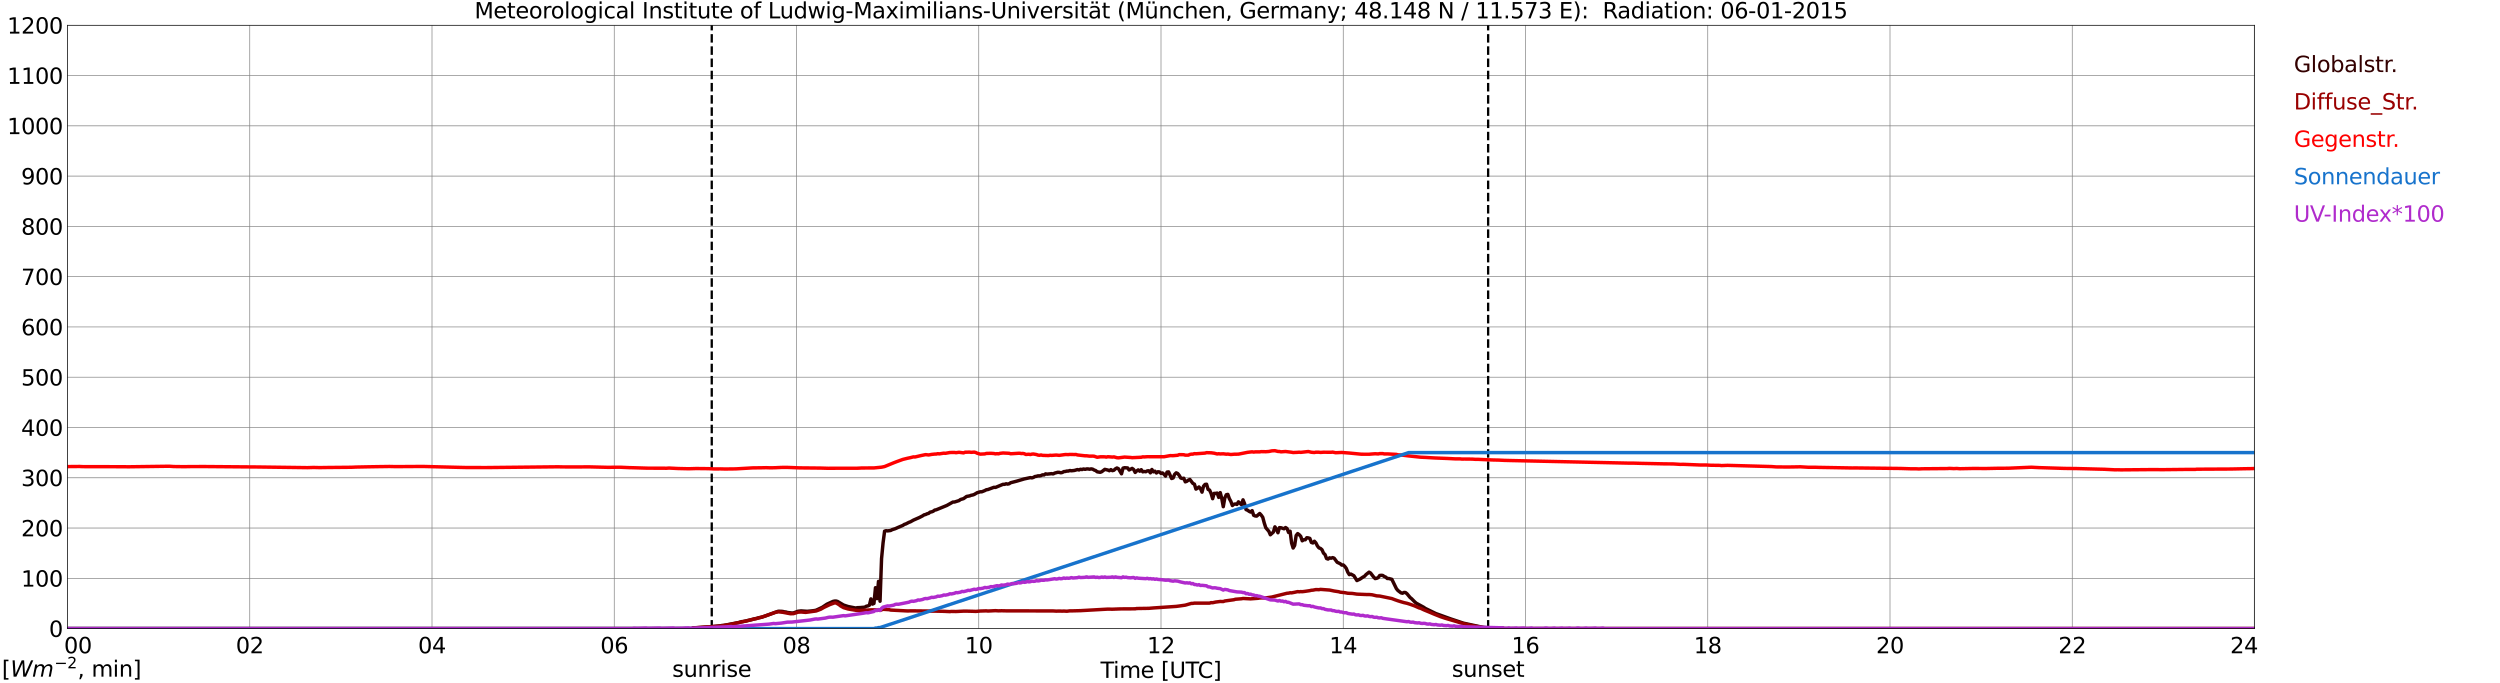 <?xml version="1.0" encoding="utf-8" standalone="no"?>
<!DOCTYPE svg PUBLIC "-//W3C//DTD SVG 1.1//EN"
  "http://www.w3.org/Graphics/SVG/1.1/DTD/svg11.dtd">
<svg xmlns:xlink="http://www.w3.org/1999/xlink" width="1085.4pt" height="296.64pt" viewBox="0 0 1085.4 296.64" xmlns="http://www.w3.org/2000/svg" version="1.1">
 <defs>
  <style type="text/css">*{stroke-linejoin: round; stroke-linecap: butt}</style>
 </defs>
 <g id="figure_1">
  <g id="patch_1">
   <path d="M 0 296.64 
L 1085.4 296.64 
L 1085.4 0 
L 0 0 
z
" style="fill: #ffffff"/>
  </g>
  <g id="axes_1">
   <g id="patch_2">
    <path d="M 29.306 272.909 
L 978.814 272.909 
L 978.814 10.976 
L 29.306 10.976 
z
" style="fill: #ffffff"/>
   </g>
   <g id="patch_3">
    <path d="M 978.814 272.909 
L 978.814 272.909 
L 978.814 10.976 
L 978.814 10.976 
z
" clip-path="url(#p141482ce20)" style="fill: #d3d3d3; opacity: 0.25; stroke: #d3d3d3; stroke-linejoin: miter"/>
   </g>
   <g id="matplotlib.axis_1">
    <g id="xtick_1">
     <g id="line2d_1">
      <path d="M 29.306 272.909 
L 29.306 10.976 
" clip-path="url(#p141482ce20)" style="fill: none; stroke: #808080; stroke-width: 0.3; stroke-linecap: square"/>
     </g>
     <g id="line2d_2"/>
     <g id="text_1">
      <!--    00 -->
      <g transform="translate(18.733 283.627) scale(0.095 -0.095)">
       <defs>
        <path id="DejaVuSans-20" transform="scale(0.016)"/>
        <path id="DejaVuSans-30" d="M 2034 4250 
Q 1547 4250 1301 3770 
Q 1056 3291 1056 2328 
Q 1056 1369 1301 889 
Q 1547 409 2034 409 
Q 2525 409 2770 889 
Q 3016 1369 3016 2328 
Q 3016 3291 2770 3770 
Q 2525 4250 2034 4250 
z
M 2034 4750 
Q 2819 4750 3233 4129 
Q 3647 3509 3647 2328 
Q 3647 1150 3233 529 
Q 2819 -91 2034 -91 
Q 1250 -91 836 529 
Q 422 1150 422 2328 
Q 422 3509 836 4129 
Q 1250 4750 2034 4750 
z
" transform="scale(0.016)"/>
       </defs>
       <use xlink:href="#DejaVuSans-20"/>
       <use xlink:href="#DejaVuSans-20" transform="translate(31.787 0)"/>
       <use xlink:href="#DejaVuSans-20" transform="translate(63.574 0)"/>
       <use xlink:href="#DejaVuSans-30" transform="translate(95.361 0)"/>
       <use xlink:href="#DejaVuSans-30" transform="translate(158.984 0)"/>
      </g>
     </g>
    </g>
    <g id="xtick_2">
     <g id="line2d_3">
      <path d="M 108.431 272.909 
L 108.431 10.976 
" clip-path="url(#p141482ce20)" style="fill: none; stroke: #808080; stroke-width: 0.3; stroke-linecap: square"/>
     </g>
     <g id="line2d_4"/>
     <g id="text_2">
      <!-- 02 -->
      <g transform="translate(102.387 283.627) scale(0.095 -0.095)">
       <defs>
        <path id="DejaVuSans-32" d="M 1228 531 
L 3431 531 
L 3431 0 
L 469 0 
L 469 531 
Q 828 903 1448 1529 
Q 2069 2156 2228 2338 
Q 2531 2678 2651 2914 
Q 2772 3150 2772 3378 
Q 2772 3750 2511 3984 
Q 2250 4219 1831 4219 
Q 1534 4219 1204 4116 
Q 875 4013 500 3803 
L 500 4441 
Q 881 4594 1212 4672 
Q 1544 4750 1819 4750 
Q 2544 4750 2975 4387 
Q 3406 4025 3406 3419 
Q 3406 3131 3298 2873 
Q 3191 2616 2906 2266 
Q 2828 2175 2409 1742 
Q 1991 1309 1228 531 
z
" transform="scale(0.016)"/>
       </defs>
       <use xlink:href="#DejaVuSans-30"/>
       <use xlink:href="#DejaVuSans-32" transform="translate(63.623 0)"/>
      </g>
     </g>
    </g>
    <g id="xtick_3">
     <g id="line2d_5">
      <path d="M 187.557 272.909 
L 187.557 10.976 
" clip-path="url(#p141482ce20)" style="fill: none; stroke: #808080; stroke-width: 0.3; stroke-linecap: square"/>
     </g>
     <g id="line2d_6"/>
     <g id="text_3">
      <!-- 04 -->
      <g transform="translate(181.513 283.627) scale(0.095 -0.095)">
       <defs>
        <path id="DejaVuSans-34" d="M 2419 4116 
L 825 1625 
L 2419 1625 
L 2419 4116 
z
M 2253 4666 
L 3047 4666 
L 3047 1625 
L 3713 1625 
L 3713 1100 
L 3047 1100 
L 3047 0 
L 2419 0 
L 2419 1100 
L 313 1100 
L 313 1709 
L 2253 4666 
z
" transform="scale(0.016)"/>
       </defs>
       <use xlink:href="#DejaVuSans-30"/>
       <use xlink:href="#DejaVuSans-34" transform="translate(63.623 0)"/>
      </g>
     </g>
    </g>
    <g id="xtick_4">
     <g id="line2d_7">
      <path d="M 266.683 272.909 
L 266.683 10.976 
" clip-path="url(#p141482ce20)" style="fill: none; stroke: #808080; stroke-width: 0.3; stroke-linecap: square"/>
     </g>
     <g id="line2d_8"/>
     <g id="text_4">
      <!-- 06 -->
      <g transform="translate(260.638 283.627) scale(0.095 -0.095)">
       <defs>
        <path id="DejaVuSans-36" d="M 2113 2584 
Q 1688 2584 1439 2293 
Q 1191 2003 1191 1497 
Q 1191 994 1439 701 
Q 1688 409 2113 409 
Q 2538 409 2786 701 
Q 3034 994 3034 1497 
Q 3034 2003 2786 2293 
Q 2538 2584 2113 2584 
z
M 3366 4563 
L 3366 3988 
Q 3128 4100 2886 4159 
Q 2644 4219 2406 4219 
Q 1781 4219 1451 3797 
Q 1122 3375 1075 2522 
Q 1259 2794 1537 2939 
Q 1816 3084 2150 3084 
Q 2853 3084 3261 2657 
Q 3669 2231 3669 1497 
Q 3669 778 3244 343 
Q 2819 -91 2113 -91 
Q 1303 -91 875 529 
Q 447 1150 447 2328 
Q 447 3434 972 4092 
Q 1497 4750 2381 4750 
Q 2619 4750 2861 4703 
Q 3103 4656 3366 4563 
z
" transform="scale(0.016)"/>
       </defs>
       <use xlink:href="#DejaVuSans-30"/>
       <use xlink:href="#DejaVuSans-36" transform="translate(63.623 0)"/>
      </g>
     </g>
    </g>
    <g id="xtick_5">
     <g id="line2d_9">
      <path d="M 345.808 272.909 
L 345.808 10.976 
" clip-path="url(#p141482ce20)" style="fill: none; stroke: #808080; stroke-width: 0.3; stroke-linecap: square"/>
     </g>
     <g id="line2d_10"/>
     <g id="text_5">
      <!-- 08 -->
      <g transform="translate(339.764 283.627) scale(0.095 -0.095)">
       <defs>
        <path id="DejaVuSans-38" d="M 2034 2216 
Q 1584 2216 1326 1975 
Q 1069 1734 1069 1313 
Q 1069 891 1326 650 
Q 1584 409 2034 409 
Q 2484 409 2743 651 
Q 3003 894 3003 1313 
Q 3003 1734 2745 1975 
Q 2488 2216 2034 2216 
z
M 1403 2484 
Q 997 2584 770 2862 
Q 544 3141 544 3541 
Q 544 4100 942 4425 
Q 1341 4750 2034 4750 
Q 2731 4750 3128 4425 
Q 3525 4100 3525 3541 
Q 3525 3141 3298 2862 
Q 3072 2584 2669 2484 
Q 3125 2378 3379 2068 
Q 3634 1759 3634 1313 
Q 3634 634 3220 271 
Q 2806 -91 2034 -91 
Q 1263 -91 848 271 
Q 434 634 434 1313 
Q 434 1759 690 2068 
Q 947 2378 1403 2484 
z
M 1172 3481 
Q 1172 3119 1398 2916 
Q 1625 2713 2034 2713 
Q 2441 2713 2670 2916 
Q 2900 3119 2900 3481 
Q 2900 3844 2670 4047 
Q 2441 4250 2034 4250 
Q 1625 4250 1398 4047 
Q 1172 3844 1172 3481 
z
" transform="scale(0.016)"/>
       </defs>
       <use xlink:href="#DejaVuSans-30"/>
       <use xlink:href="#DejaVuSans-38" transform="translate(63.623 0)"/>
      </g>
     </g>
    </g>
    <g id="xtick_6">
     <g id="line2d_11">
      <path d="M 424.934 272.909 
L 424.934 10.976 
" clip-path="url(#p141482ce20)" style="fill: none; stroke: #808080; stroke-width: 0.3; stroke-linecap: square"/>
     </g>
     <g id="line2d_12"/>
     <g id="text_6">
      <!-- 10 -->
      <g transform="translate(418.89 283.627) scale(0.095 -0.095)">
       <defs>
        <path id="DejaVuSans-31" d="M 794 531 
L 1825 531 
L 1825 4091 
L 703 3866 
L 703 4441 
L 1819 4666 
L 2450 4666 
L 2450 531 
L 3481 531 
L 3481 0 
L 794 0 
L 794 531 
z
" transform="scale(0.016)"/>
       </defs>
       <use xlink:href="#DejaVuSans-31"/>
       <use xlink:href="#DejaVuSans-30" transform="translate(63.623 0)"/>
      </g>
     </g>
    </g>
    <g id="xtick_7">
     <g id="line2d_13">
      <path d="M 504.06 272.909 
L 504.06 10.976 
" clip-path="url(#p141482ce20)" style="fill: none; stroke: #808080; stroke-width: 0.3; stroke-linecap: square"/>
     </g>
     <g id="line2d_14"/>
     <g id="text_7">
      <!-- 12 -->
      <g transform="translate(498.015 283.627) scale(0.095 -0.095)">
       <use xlink:href="#DejaVuSans-31"/>
       <use xlink:href="#DejaVuSans-32" transform="translate(63.623 0)"/>
      </g>
     </g>
    </g>
    <g id="xtick_8">
     <g id="line2d_15">
      <path d="M 583.185 272.909 
L 583.185 10.976 
" clip-path="url(#p141482ce20)" style="fill: none; stroke: #808080; stroke-width: 0.3; stroke-linecap: square"/>
     </g>
     <g id="line2d_16"/>
     <g id="text_8">
      <!-- 14 -->
      <g transform="translate(577.141 283.627) scale(0.095 -0.095)">
       <use xlink:href="#DejaVuSans-31"/>
       <use xlink:href="#DejaVuSans-34" transform="translate(63.623 0)"/>
      </g>
     </g>
    </g>
    <g id="xtick_9">
     <g id="line2d_17">
      <path d="M 662.311 272.909 
L 662.311 10.976 
" clip-path="url(#p141482ce20)" style="fill: none; stroke: #808080; stroke-width: 0.3; stroke-linecap: square"/>
     </g>
     <g id="line2d_18"/>
     <g id="text_9">
      <!-- 16 -->
      <g transform="translate(656.267 283.627) scale(0.095 -0.095)">
       <use xlink:href="#DejaVuSans-31"/>
       <use xlink:href="#DejaVuSans-36" transform="translate(63.623 0)"/>
      </g>
     </g>
    </g>
    <g id="xtick_10">
     <g id="line2d_19">
      <path d="M 741.437 272.909 
L 741.437 10.976 
" clip-path="url(#p141482ce20)" style="fill: none; stroke: #808080; stroke-width: 0.3; stroke-linecap: square"/>
     </g>
     <g id="line2d_20"/>
     <g id="text_10">
      <!-- 18 -->
      <g transform="translate(735.392 283.627) scale(0.095 -0.095)">
       <use xlink:href="#DejaVuSans-31"/>
       <use xlink:href="#DejaVuSans-38" transform="translate(63.623 0)"/>
      </g>
     </g>
    </g>
    <g id="xtick_11">
     <g id="line2d_21">
      <path d="M 820.562 272.909 
L 820.562 10.976 
" clip-path="url(#p141482ce20)" style="fill: none; stroke: #808080; stroke-width: 0.3; stroke-linecap: square"/>
     </g>
     <g id="line2d_22"/>
     <g id="text_11">
      <!-- 20 -->
      <g transform="translate(814.518 283.627) scale(0.095 -0.095)">
       <use xlink:href="#DejaVuSans-32"/>
       <use xlink:href="#DejaVuSans-30" transform="translate(63.623 0)"/>
      </g>
     </g>
    </g>
    <g id="xtick_12">
     <g id="line2d_23">
      <path d="M 899.688 272.909 
L 899.688 10.976 
" clip-path="url(#p141482ce20)" style="fill: none; stroke: #808080; stroke-width: 0.3; stroke-linecap: square"/>
     </g>
     <g id="line2d_24"/>
     <g id="text_12">
      <!-- 22 -->
      <g transform="translate(893.644 283.627) scale(0.095 -0.095)">
       <use xlink:href="#DejaVuSans-32"/>
       <use xlink:href="#DejaVuSans-32" transform="translate(63.623 0)"/>
      </g>
     </g>
    </g>
    <g id="xtick_13">
     <g id="line2d_25">
      <path d="M 978.814 272.909 
L 978.814 10.976 
" clip-path="url(#p141482ce20)" style="fill: none; stroke: #808080; stroke-width: 0.3; stroke-linecap: square"/>
     </g>
     <g id="line2d_26"/>
     <g id="text_13">
      <!-- 24    -->
      <g transform="translate(968.241 283.627) scale(0.095 -0.095)">
       <use xlink:href="#DejaVuSans-32"/>
       <use xlink:href="#DejaVuSans-34" transform="translate(63.623 0)"/>
       <use xlink:href="#DejaVuSans-20" transform="translate(127.246 0)"/>
       <use xlink:href="#DejaVuSans-20" transform="translate(159.033 0)"/>
       <use xlink:href="#DejaVuSans-20" transform="translate(190.82 0)"/>
      </g>
     </g>
    </g>
    <g id="text_14">
     <!-- Time [UTC] -->
     <g transform="translate(477.806 294.322) scale(0.095 -0.095)">
      <defs>
       <path id="DejaVuSans-54" d="M -19 4666 
L 3928 4666 
L 3928 4134 
L 2272 4134 
L 2272 0 
L 1638 0 
L 1638 4134 
L -19 4134 
L -19 4666 
z
" transform="scale(0.016)"/>
       <path id="DejaVuSans-69" d="M 603 3500 
L 1178 3500 
L 1178 0 
L 603 0 
L 603 3500 
z
M 603 4863 
L 1178 4863 
L 1178 4134 
L 603 4134 
L 603 4863 
z
" transform="scale(0.016)"/>
       <path id="DejaVuSans-6d" d="M 3328 2828 
Q 3544 3216 3844 3400 
Q 4144 3584 4550 3584 
Q 5097 3584 5394 3201 
Q 5691 2819 5691 2113 
L 5691 0 
L 5113 0 
L 5113 2094 
Q 5113 2597 4934 2840 
Q 4756 3084 4391 3084 
Q 3944 3084 3684 2787 
Q 3425 2491 3425 1978 
L 3425 0 
L 2847 0 
L 2847 2094 
Q 2847 2600 2669 2842 
Q 2491 3084 2119 3084 
Q 1678 3084 1418 2786 
Q 1159 2488 1159 1978 
L 1159 0 
L 581 0 
L 581 3500 
L 1159 3500 
L 1159 2956 
Q 1356 3278 1631 3431 
Q 1906 3584 2284 3584 
Q 2666 3584 2933 3390 
Q 3200 3197 3328 2828 
z
" transform="scale(0.016)"/>
       <path id="DejaVuSans-65" d="M 3597 1894 
L 3597 1613 
L 953 1613 
Q 991 1019 1311 708 
Q 1631 397 2203 397 
Q 2534 397 2845 478 
Q 3156 559 3463 722 
L 3463 178 
Q 3153 47 2828 -22 
Q 2503 -91 2169 -91 
Q 1331 -91 842 396 
Q 353 884 353 1716 
Q 353 2575 817 3079 
Q 1281 3584 2069 3584 
Q 2775 3584 3186 3129 
Q 3597 2675 3597 1894 
z
M 3022 2063 
Q 3016 2534 2758 2815 
Q 2500 3097 2075 3097 
Q 1594 3097 1305 2825 
Q 1016 2553 972 2059 
L 3022 2063 
z
" transform="scale(0.016)"/>
       <path id="DejaVuSans-5b" d="M 550 4863 
L 1875 4863 
L 1875 4416 
L 1125 4416 
L 1125 -397 
L 1875 -397 
L 1875 -844 
L 550 -844 
L 550 4863 
z
" transform="scale(0.016)"/>
       <path id="DejaVuSans-55" d="M 556 4666 
L 1191 4666 
L 1191 1831 
Q 1191 1081 1462 751 
Q 1734 422 2344 422 
Q 2950 422 3222 751 
Q 3494 1081 3494 1831 
L 3494 4666 
L 4128 4666 
L 4128 1753 
Q 4128 841 3676 375 
Q 3225 -91 2344 -91 
Q 1459 -91 1007 375 
Q 556 841 556 1753 
L 556 4666 
z
" transform="scale(0.016)"/>
       <path id="DejaVuSans-43" d="M 4122 4306 
L 4122 3641 
Q 3803 3938 3442 4084 
Q 3081 4231 2675 4231 
Q 1875 4231 1450 3742 
Q 1025 3253 1025 2328 
Q 1025 1406 1450 917 
Q 1875 428 2675 428 
Q 3081 428 3442 575 
Q 3803 722 4122 1019 
L 4122 359 
Q 3791 134 3420 21 
Q 3050 -91 2638 -91 
Q 1578 -91 968 557 
Q 359 1206 359 2328 
Q 359 3453 968 4101 
Q 1578 4750 2638 4750 
Q 3056 4750 3426 4639 
Q 3797 4528 4122 4306 
z
" transform="scale(0.016)"/>
       <path id="DejaVuSans-5d" d="M 1947 4863 
L 1947 -844 
L 622 -844 
L 622 -397 
L 1369 -397 
L 1369 4416 
L 622 4416 
L 622 4863 
L 1947 4863 
z
" transform="scale(0.016)"/>
      </defs>
      <use xlink:href="#DejaVuSans-54"/>
      <use xlink:href="#DejaVuSans-69" transform="translate(57.959 0)"/>
      <use xlink:href="#DejaVuSans-6d" transform="translate(85.742 0)"/>
      <use xlink:href="#DejaVuSans-65" transform="translate(183.154 0)"/>
      <use xlink:href="#DejaVuSans-20" transform="translate(244.678 0)"/>
      <use xlink:href="#DejaVuSans-5b" transform="translate(276.465 0)"/>
      <use xlink:href="#DejaVuSans-55" transform="translate(315.479 0)"/>
      <use xlink:href="#DejaVuSans-54" transform="translate(388.672 0)"/>
      <use xlink:href="#DejaVuSans-43" transform="translate(443.881 0)"/>
      <use xlink:href="#DejaVuSans-5d" transform="translate(513.705 0)"/>
     </g>
    </g>
   </g>
   <g id="matplotlib.axis_2">
    <g id="ytick_1">
     <g id="line2d_27">
      <path d="M 29.306 272.909 
L 978.814 272.909 
" clip-path="url(#p141482ce20)" style="fill: none; stroke: #808080; stroke-width: 0.3; stroke-linecap: square"/>
     </g>
     <g id="line2d_28"/>
     <g id="text_15">
      <!-- 0 -->
      <g transform="translate(21.261 276.518) scale(0.095 -0.095)">
       <use xlink:href="#DejaVuSans-30"/>
      </g>
     </g>
    </g>
    <g id="ytick_2">
     <g id="line2d_29">
      <path d="M 29.306 251.081 
L 978.814 251.081 
" clip-path="url(#p141482ce20)" style="fill: none; stroke: #808080; stroke-width: 0.3; stroke-linecap: square"/>
     </g>
     <g id="line2d_30"/>
     <g id="text_16">
      <!-- 100 -->
      <g transform="translate(9.173 254.69) scale(0.095 -0.095)">
       <use xlink:href="#DejaVuSans-31"/>
       <use xlink:href="#DejaVuSans-30" transform="translate(63.623 0)"/>
       <use xlink:href="#DejaVuSans-30" transform="translate(127.246 0)"/>
      </g>
     </g>
    </g>
    <g id="ytick_3">
     <g id="line2d_31">
      <path d="M 29.306 229.253 
L 978.814 229.253 
" clip-path="url(#p141482ce20)" style="fill: none; stroke: #808080; stroke-width: 0.3; stroke-linecap: square"/>
     </g>
     <g id="line2d_32"/>
     <g id="text_17">
      <!-- 200 -->
      <g transform="translate(9.173 232.863) scale(0.095 -0.095)">
       <use xlink:href="#DejaVuSans-32"/>
       <use xlink:href="#DejaVuSans-30" transform="translate(63.623 0)"/>
       <use xlink:href="#DejaVuSans-30" transform="translate(127.246 0)"/>
      </g>
     </g>
    </g>
    <g id="ytick_4">
     <g id="line2d_33">
      <path d="M 29.306 207.426 
L 978.814 207.426 
" clip-path="url(#p141482ce20)" style="fill: none; stroke: #808080; stroke-width: 0.3; stroke-linecap: square"/>
     </g>
     <g id="line2d_34"/>
     <g id="text_18">
      <!-- 300 -->
      <g transform="translate(9.173 211.035) scale(0.095 -0.095)">
       <defs>
        <path id="DejaVuSans-33" d="M 2597 2516 
Q 3050 2419 3304 2112 
Q 3559 1806 3559 1356 
Q 3559 666 3084 287 
Q 2609 -91 1734 -91 
Q 1441 -91 1130 -33 
Q 819 25 488 141 
L 488 750 
Q 750 597 1062 519 
Q 1375 441 1716 441 
Q 2309 441 2620 675 
Q 2931 909 2931 1356 
Q 2931 1769 2642 2001 
Q 2353 2234 1838 2234 
L 1294 2234 
L 1294 2753 
L 1863 2753 
Q 2328 2753 2575 2939 
Q 2822 3125 2822 3475 
Q 2822 3834 2567 4026 
Q 2313 4219 1838 4219 
Q 1578 4219 1281 4162 
Q 984 4106 628 3988 
L 628 4550 
Q 988 4650 1302 4700 
Q 1616 4750 1894 4750 
Q 2613 4750 3031 4423 
Q 3450 4097 3450 3541 
Q 3450 3153 3228 2886 
Q 3006 2619 2597 2516 
z
" transform="scale(0.016)"/>
       </defs>
       <use xlink:href="#DejaVuSans-33"/>
       <use xlink:href="#DejaVuSans-30" transform="translate(63.623 0)"/>
       <use xlink:href="#DejaVuSans-30" transform="translate(127.246 0)"/>
      </g>
     </g>
    </g>
    <g id="ytick_5">
     <g id="line2d_35">
      <path d="M 29.306 185.598 
L 978.814 185.598 
" clip-path="url(#p141482ce20)" style="fill: none; stroke: #808080; stroke-width: 0.3; stroke-linecap: square"/>
     </g>
     <g id="line2d_36"/>
     <g id="text_19">
      <!-- 400 -->
      <g transform="translate(9.173 189.207) scale(0.095 -0.095)">
       <use xlink:href="#DejaVuSans-34"/>
       <use xlink:href="#DejaVuSans-30" transform="translate(63.623 0)"/>
       <use xlink:href="#DejaVuSans-30" transform="translate(127.246 0)"/>
      </g>
     </g>
    </g>
    <g id="ytick_6">
     <g id="line2d_37">
      <path d="M 29.306 163.77 
L 978.814 163.77 
" clip-path="url(#p141482ce20)" style="fill: none; stroke: #808080; stroke-width: 0.3; stroke-linecap: square"/>
     </g>
     <g id="line2d_38"/>
     <g id="text_20">
      <!-- 500 -->
      <g transform="translate(9.173 167.379) scale(0.095 -0.095)">
       <defs>
        <path id="DejaVuSans-35" d="M 691 4666 
L 3169 4666 
L 3169 4134 
L 1269 4134 
L 1269 2991 
Q 1406 3038 1543 3061 
Q 1681 3084 1819 3084 
Q 2600 3084 3056 2656 
Q 3513 2228 3513 1497 
Q 3513 744 3044 326 
Q 2575 -91 1722 -91 
Q 1428 -91 1123 -41 
Q 819 9 494 109 
L 494 744 
Q 775 591 1075 516 
Q 1375 441 1709 441 
Q 2250 441 2565 725 
Q 2881 1009 2881 1497 
Q 2881 1984 2565 2268 
Q 2250 2553 1709 2553 
Q 1456 2553 1204 2497 
Q 953 2441 691 2322 
L 691 4666 
z
" transform="scale(0.016)"/>
       </defs>
       <use xlink:href="#DejaVuSans-35"/>
       <use xlink:href="#DejaVuSans-30" transform="translate(63.623 0)"/>
       <use xlink:href="#DejaVuSans-30" transform="translate(127.246 0)"/>
      </g>
     </g>
    </g>
    <g id="ytick_7">
     <g id="line2d_39">
      <path d="M 29.306 141.942 
L 978.814 141.942 
" clip-path="url(#p141482ce20)" style="fill: none; stroke: #808080; stroke-width: 0.3; stroke-linecap: square"/>
     </g>
     <g id="line2d_40"/>
     <g id="text_21">
      <!-- 600 -->
      <g transform="translate(9.173 145.551) scale(0.095 -0.095)">
       <use xlink:href="#DejaVuSans-36"/>
       <use xlink:href="#DejaVuSans-30" transform="translate(63.623 0)"/>
       <use xlink:href="#DejaVuSans-30" transform="translate(127.246 0)"/>
      </g>
     </g>
    </g>
    <g id="ytick_8">
     <g id="line2d_41">
      <path d="M 29.306 120.114 
L 978.814 120.114 
" clip-path="url(#p141482ce20)" style="fill: none; stroke: #808080; stroke-width: 0.3; stroke-linecap: square"/>
     </g>
     <g id="line2d_42"/>
     <g id="text_22">
      <!-- 700 -->
      <g transform="translate(9.173 123.724) scale(0.095 -0.095)">
       <defs>
        <path id="DejaVuSans-37" d="M 525 4666 
L 3525 4666 
L 3525 4397 
L 1831 0 
L 1172 0 
L 2766 4134 
L 525 4134 
L 525 4666 
z
" transform="scale(0.016)"/>
       </defs>
       <use xlink:href="#DejaVuSans-37"/>
       <use xlink:href="#DejaVuSans-30" transform="translate(63.623 0)"/>
       <use xlink:href="#DejaVuSans-30" transform="translate(127.246 0)"/>
      </g>
     </g>
    </g>
    <g id="ytick_9">
     <g id="line2d_43">
      <path d="M 29.306 98.287 
L 978.814 98.287 
" clip-path="url(#p141482ce20)" style="fill: none; stroke: #808080; stroke-width: 0.3; stroke-linecap: square"/>
     </g>
     <g id="line2d_44"/>
     <g id="text_23">
      <!-- 800 -->
      <g transform="translate(9.173 101.896) scale(0.095 -0.095)">
       <use xlink:href="#DejaVuSans-38"/>
       <use xlink:href="#DejaVuSans-30" transform="translate(63.623 0)"/>
       <use xlink:href="#DejaVuSans-30" transform="translate(127.246 0)"/>
      </g>
     </g>
    </g>
    <g id="ytick_10">
     <g id="line2d_45">
      <path d="M 29.306 76.459 
L 978.814 76.459 
" clip-path="url(#p141482ce20)" style="fill: none; stroke: #808080; stroke-width: 0.3; stroke-linecap: square"/>
     </g>
     <g id="line2d_46"/>
     <g id="text_24">
      <!-- 900 -->
      <g transform="translate(9.173 80.068) scale(0.095 -0.095)">
       <defs>
        <path id="DejaVuSans-39" d="M 703 97 
L 703 672 
Q 941 559 1184 500 
Q 1428 441 1663 441 
Q 2288 441 2617 861 
Q 2947 1281 2994 2138 
Q 2813 1869 2534 1725 
Q 2256 1581 1919 1581 
Q 1219 1581 811 2004 
Q 403 2428 403 3163 
Q 403 3881 828 4315 
Q 1253 4750 1959 4750 
Q 2769 4750 3195 4129 
Q 3622 3509 3622 2328 
Q 3622 1225 3098 567 
Q 2575 -91 1691 -91 
Q 1453 -91 1209 -44 
Q 966 3 703 97 
z
M 1959 2075 
Q 2384 2075 2632 2365 
Q 2881 2656 2881 3163 
Q 2881 3666 2632 3958 
Q 2384 4250 1959 4250 
Q 1534 4250 1286 3958 
Q 1038 3666 1038 3163 
Q 1038 2656 1286 2365 
Q 1534 2075 1959 2075 
z
" transform="scale(0.016)"/>
       </defs>
       <use xlink:href="#DejaVuSans-39"/>
       <use xlink:href="#DejaVuSans-30" transform="translate(63.623 0)"/>
       <use xlink:href="#DejaVuSans-30" transform="translate(127.246 0)"/>
      </g>
     </g>
    </g>
    <g id="ytick_11">
     <g id="line2d_47">
      <path d="M 29.306 54.631 
L 978.814 54.631 
" clip-path="url(#p141482ce20)" style="fill: none; stroke: #808080; stroke-width: 0.3; stroke-linecap: square"/>
     </g>
     <g id="line2d_48"/>
     <g id="text_25">
      <!-- 1000 -->
      <g transform="translate(3.128 58.24) scale(0.095 -0.095)">
       <use xlink:href="#DejaVuSans-31"/>
       <use xlink:href="#DejaVuSans-30" transform="translate(63.623 0)"/>
       <use xlink:href="#DejaVuSans-30" transform="translate(127.246 0)"/>
       <use xlink:href="#DejaVuSans-30" transform="translate(190.869 0)"/>
      </g>
     </g>
    </g>
    <g id="ytick_12">
     <g id="line2d_49">
      <path d="M 29.306 32.803 
L 978.814 32.803 
" clip-path="url(#p141482ce20)" style="fill: none; stroke: #808080; stroke-width: 0.3; stroke-linecap: square"/>
     </g>
     <g id="line2d_50"/>
     <g id="text_26">
      <!-- 1100 -->
      <g transform="translate(3.128 36.413) scale(0.095 -0.095)">
       <use xlink:href="#DejaVuSans-31"/>
       <use xlink:href="#DejaVuSans-31" transform="translate(63.623 0)"/>
       <use xlink:href="#DejaVuSans-30" transform="translate(127.246 0)"/>
       <use xlink:href="#DejaVuSans-30" transform="translate(190.869 0)"/>
      </g>
     </g>
    </g>
    <g id="ytick_13">
     <g id="line2d_51">
      <path d="M 29.306 10.976 
L 978.814 10.976 
" clip-path="url(#p141482ce20)" style="fill: none; stroke: #808080; stroke-width: 0.3; stroke-linecap: square"/>
     </g>
     <g id="line2d_52"/>
     <g id="text_27">
      <!-- 1200 -->
      <g transform="translate(3.128 14.585) scale(0.095 -0.095)">
       <use xlink:href="#DejaVuSans-31"/>
       <use xlink:href="#DejaVuSans-32" transform="translate(63.623 0)"/>
       <use xlink:href="#DejaVuSans-30" transform="translate(127.246 0)"/>
       <use xlink:href="#DejaVuSans-30" transform="translate(190.869 0)"/>
      </g>
     </g>
    </g>
   </g>
   <g id="line2d_53">
    <path d="M 309.015 272.909 
L 309.015 10.976 
" clip-path="url(#p141482ce20)" style="fill: none; stroke-dasharray: 3.7,1.6; stroke-dashoffset: 0; stroke: #000000"/>
   </g>
   <g id="line2d_54">
    <path d="M 646.09 272.909 
L 646.09 10.976 
" clip-path="url(#p141482ce20)" style="fill: none; stroke-dasharray: 3.7,1.6; stroke-dashoffset: 0; stroke: #000000"/>
   </g>
   <g id="line2d_55">
    <path d="M 29.306 272.909 
L 300.311 272.909 
L 300.971 272.577 
L 302.289 272.546 
L 304.927 272.37 
L 306.246 272.28 
L 307.564 272.221 
L 312.839 271.689 
L 313.499 271.54 
L 314.158 271.54 
L 320.752 270.268 
L 322.071 269.881 
L 322.73 269.853 
L 324.708 269.379 
L 326.027 269.111 
L 327.346 268.727 
L 328.665 268.46 
L 329.324 268.222 
L 330.643 267.987 
L 337.896 265.38 
L 339.215 265.409 
L 339.874 265.47 
L 340.533 265.647 
L 341.193 265.706 
L 341.852 265.913 
L 343.83 266.151 
L 344.49 266.12 
L 346.468 265.38 
L 347.787 265.232 
L 349.105 265.321 
L 350.424 265.409 
L 352.402 265.232 
L 353.721 265.055 
L 354.38 264.907 
L 357.018 263.663 
L 358.996 262.329 
L 361.634 261.115 
L 362.293 260.967 
L 362.952 260.938 
L 363.612 261.115 
L 366.249 262.685 
L 368.227 263.337 
L 371.524 263.988 
L 372.184 263.839 
L 373.502 263.78 
L 375.481 263.604 
L 376.14 263.189 
L 376.799 263.069 
L 377.459 262.744 
L 378.118 260.02 
L 378.777 262.27 
L 379.437 261.973 
L 380.096 255.163 
L 380.756 259.902 
L 381.415 252.408 
L 382.074 261.026 
L 382.734 242.544 
L 383.393 235.675 
L 384.053 230.609 
L 384.712 230.401 
L 385.371 230.491 
L 386.69 230.314 
L 387.349 229.958 
L 388.668 229.544 
L 389.987 228.952 
L 391.965 228.123 
L 392.624 227.677 
L 393.284 227.47 
L 394.603 226.789 
L 395.262 226.551 
L 396.581 225.811 
L 399.218 224.656 
L 400.537 223.975 
L 401.196 223.53 
L 401.856 223.384 
L 402.515 223.056 
L 403.175 222.88 
L 403.834 222.347 
L 404.493 222.227 
L 405.153 221.961 
L 405.812 221.459 
L 406.471 221.339 
L 411.087 219.444 
L 413.725 217.964 
L 414.384 217.964 
L 416.362 217.342 
L 417.022 216.868 
L 418.34 216.482 
L 419.659 215.535 
L 420.978 215.297 
L 421.637 215.03 
L 422.297 214.912 
L 422.956 214.675 
L 424.275 213.906 
L 425.593 213.52 
L 426.253 213.52 
L 427.572 212.987 
L 428.231 212.631 
L 428.89 212.544 
L 431.528 211.566 
L 432.187 211.625 
L 435.484 210.263 
L 436.144 210.292 
L 436.803 210.025 
L 437.462 210.174 
L 438.122 210.025 
L 438.781 209.582 
L 441.419 208.901 
L 444.716 207.923 
L 447.353 207.36 
L 448.012 207.478 
L 448.672 207.271 
L 449.331 206.886 
L 449.991 206.797 
L 450.65 206.59 
L 451.309 206.62 
L 451.969 206.472 
L 452.628 206.146 
L 453.287 206.205 
L 453.947 205.732 
L 454.606 205.85 
L 456.584 205.642 
L 457.244 205.76 
L 457.903 205.406 
L 459.222 205.051 
L 459.881 205.079 
L 460.541 205.258 
L 461.2 205.138 
L 461.859 204.754 
L 462.519 204.695 
L 463.178 204.516 
L 463.838 204.516 
L 464.497 204.28 
L 465.156 204.398 
L 466.475 204.25 
L 467.794 203.865 
L 468.453 204.042 
L 469.113 203.717 
L 469.772 203.865 
L 470.431 203.599 
L 471.091 203.776 
L 471.75 203.599 
L 472.409 203.599 
L 473.069 203.717 
L 473.728 203.569 
L 474.388 203.689 
L 475.047 204.073 
L 475.706 204.311 
L 476.366 204.843 
L 477.685 205.051 
L 478.344 204.784 
L 479.663 203.776 
L 480.981 204.073 
L 481.641 204.37 
L 482.3 203.896 
L 482.96 204.339 
L 483.619 204.162 
L 484.278 203.54 
L 484.938 203.184 
L 485.597 203.51 
L 486.916 205.701 
L 487.575 203.243 
L 488.235 203.067 
L 489.553 203.154 
L 490.213 204.042 
L 491.532 203.361 
L 492.191 203.835 
L 492.85 205.11 
L 493.51 204.457 
L 494.169 204.014 
L 494.828 204.577 
L 495.488 203.924 
L 496.147 204.843 
L 496.807 204.695 
L 497.466 204.813 
L 498.125 204.429 
L 498.785 204.398 
L 499.444 205.286 
L 500.103 203.835 
L 500.763 204.843 
L 501.422 204.577 
L 502.082 205.345 
L 502.741 204.813 
L 503.4 204.902 
L 504.06 205.524 
L 504.719 205.345 
L 505.379 205.939 
L 506.038 206.71 
L 506.697 204.961 
L 507.357 204.872 
L 508.675 207.744 
L 509.335 207.508 
L 509.994 205.939 
L 510.654 205.286 
L 511.313 205.583 
L 511.972 206.413 
L 512.632 207.537 
L 513.291 207.744 
L 513.95 207.626 
L 514.61 209.196 
L 515.269 208.96 
L 515.929 208.456 
L 516.588 208.159 
L 517.907 209.877 
L 518.566 210.204 
L 519.226 212.337 
L 519.885 212.009 
L 520.544 211.418 
L 521.204 212.158 
L 521.863 213.668 
L 522.522 211.093 
L 523.182 210.322 
L 523.841 210.233 
L 524.501 212.483 
L 525.16 212.78 
L 525.819 214.262 
L 526.479 216.512 
L 527.138 214.201 
L 527.797 214.201 
L 528.457 214.083 
L 529.116 215.949 
L 529.776 213.876 
L 530.435 216.392 
L 531.094 219.976 
L 531.754 216.216 
L 532.413 214.795 
L 533.073 214.646 
L 533.732 216.482 
L 534.391 217.695 
L 535.051 219.474 
L 535.71 218.94 
L 536.369 218.793 
L 537.029 218.999 
L 537.688 217.874 
L 539.007 219.119 
L 539.666 217.014 
L 540.326 218.614 
L 540.985 221.251 
L 541.644 221.518 
L 542.304 221.991 
L 542.963 222.316 
L 543.623 221.694 
L 544.282 223.709 
L 544.941 224.006 
L 545.601 224.065 
L 546.919 222.939 
L 547.579 223.65 
L 548.238 224.597 
L 548.898 227.086 
L 549.557 229.129 
L 550.876 230.668 
L 551.535 232.178 
L 552.854 230.995 
L 553.513 228.745 
L 554.173 229.751 
L 554.832 231.29 
L 555.491 229.07 
L 556.151 229.129 
L 557.47 229.572 
L 558.129 229.039 
L 558.788 229.454 
L 559.448 231.172 
L 560.107 230.639 
L 560.766 235.793 
L 561.426 237.925 
L 562.085 236.799 
L 562.745 232.475 
L 563.404 231.676 
L 564.063 232.15 
L 564.723 232.861 
L 565.382 234.787 
L 566.042 234.341 
L 566.701 234.341 
L 567.36 233.453 
L 568.02 233.542 
L 568.679 233.75 
L 569.338 235.496 
L 569.998 235.734 
L 570.657 234.992 
L 571.317 235.734 
L 571.976 237.037 
L 572.635 237.867 
L 573.295 238.102 
L 573.954 238.665 
L 574.613 240.145 
L 575.273 240.767 
L 575.932 242.485 
L 576.592 242.723 
L 577.251 242.191 
L 577.91 242.367 
L 578.57 242.101 
L 579.229 242.337 
L 580.548 244.116 
L 581.867 244.738 
L 582.526 245.329 
L 583.185 245.27 
L 583.845 245.893 
L 584.504 246.781 
L 585.164 248.44 
L 585.823 249.477 
L 586.482 249.239 
L 587.801 249.95 
L 589.12 252.052 
L 590.439 251.43 
L 591.757 250.542 
L 592.417 250.186 
L 593.076 249.446 
L 594.395 248.409 
L 595.054 248.793 
L 596.373 250.511 
L 597.032 251.192 
L 597.692 251.074 
L 598.351 250.78 
L 599.011 249.861 
L 599.67 249.771 
L 600.329 249.83 
L 600.989 250.304 
L 601.648 250.572 
L 602.307 251.164 
L 602.967 251.164 
L 604.286 251.52 
L 606.264 255.578 
L 606.923 256.376 
L 608.242 257.383 
L 608.901 257.562 
L 609.561 257.206 
L 610.22 257.265 
L 610.879 257.797 
L 612.198 259.397 
L 612.858 259.93 
L 614.176 261.264 
L 614.836 261.855 
L 618.133 263.663 
L 618.792 264.136 
L 623.408 266.387 
L 624.726 266.86 
L 626.705 267.572 
L 628.023 268.046 
L 630.001 268.757 
L 633.298 269.853 
L 635.276 270.534 
L 643.848 272.37 
L 648.464 272.725 
L 649.123 272.667 
L 651.761 272.813 
L 652.42 272.725 
L 653.08 272.909 
L 978.154 272.909 
L 978.154 272.909 
" clip-path="url(#p141482ce20)" style="fill: none; stroke: #330000; stroke-width: 1.5; stroke-linecap: square"/>
   </g>
   <g id="line2d_56">
    <path d="M 29.306 272.909 
L 300.311 272.909 
L 300.971 272.592 
L 312.839 271.796 
L 314.158 271.545 
L 316.796 271.123 
L 320.752 270.327 
L 321.411 270.117 
L 322.071 270.032 
L 322.73 269.822 
L 324.049 269.613 
L 326.027 269.067 
L 328.665 268.48 
L 331.961 267.557 
L 336.577 265.876 
L 337.896 265.625 
L 339.874 265.834 
L 341.193 266.088 
L 343.171 266.465 
L 344.49 266.422 
L 346.468 265.793 
L 347.787 265.708 
L 349.765 265.876 
L 351.083 265.708 
L 354.38 265.247 
L 356.359 264.492 
L 357.677 263.737 
L 360.315 262.477 
L 362.293 261.764 
L 362.952 261.764 
L 364.271 262.519 
L 364.93 263.064 
L 366.249 263.82 
L 368.227 264.407 
L 371.524 264.953 
L 372.843 265.079 
L 378.118 264.785 
L 379.437 264.785 
L 380.096 264.743 
L 380.756 264.953 
L 381.415 264.743 
L 382.074 264.996 
L 383.393 264.533 
L 386.031 264.702 
L 386.69 264.87 
L 393.943 265.247 
L 395.921 265.206 
L 403.175 265.289 
L 404.493 265.33 
L 405.812 265.33 
L 409.768 265.415 
L 412.406 265.542 
L 413.065 265.457 
L 415.043 265.498 
L 418.34 265.33 
L 419.659 265.33 
L 422.956 265.415 
L 423.615 265.457 
L 425.593 265.289 
L 428.231 265.206 
L 428.89 265.289 
L 432.187 265.121 
L 433.506 265.206 
L 434.825 265.162 
L 436.803 265.206 
L 457.244 265.247 
L 458.563 265.33 
L 459.881 265.289 
L 461.2 265.33 
L 461.859 265.289 
L 463.178 265.374 
L 464.497 265.206 
L 465.816 265.206 
L 469.113 265.121 
L 480.981 264.451 
L 482.96 264.492 
L 486.256 264.365 
L 492.85 264.324 
L 493.51 264.197 
L 498.785 264.114 
L 500.763 263.946 
L 510.654 263.274 
L 511.972 263.106 
L 514.61 262.728 
L 517.247 261.973 
L 517.907 261.973 
L 518.566 261.846 
L 525.16 261.846 
L 525.819 261.637 
L 526.479 261.678 
L 527.797 261.386 
L 529.776 261.133 
L 531.094 261.176 
L 531.754 260.923 
L 535.71 260.377 
L 536.369 260.168 
L 539.007 259.958 
L 539.666 259.832 
L 542.963 260 
L 546.26 259.749 
L 546.919 259.622 
L 549.557 259.581 
L 552.195 259.203 
L 558.788 257.566 
L 559.448 257.522 
L 560.107 257.357 
L 560.766 257.398 
L 562.085 257.145 
L 563.404 256.852 
L 564.063 256.935 
L 564.723 256.852 
L 565.382 256.894 
L 566.701 256.726 
L 568.679 256.431 
L 569.338 256.265 
L 569.998 256.221 
L 571.317 255.97 
L 572.635 256.012 
L 573.295 255.885 
L 577.251 256.18 
L 579.229 256.599 
L 581.207 256.894 
L 581.867 257.103 
L 583.845 257.313 
L 585.164 257.566 
L 587.142 257.649 
L 589.12 257.944 
L 593.076 258.112 
L 594.395 258.112 
L 595.714 258.236 
L 597.692 258.699 
L 599.011 258.782 
L 604.286 259.873 
L 605.604 260.377 
L 606.923 260.84 
L 608.242 261.259 
L 609.561 261.637 
L 610.879 261.932 
L 612.198 262.351 
L 614.176 263.064 
L 616.154 263.946 
L 616.814 264.114 
L 618.133 264.743 
L 620.77 265.834 
L 622.748 266.675 
L 625.386 267.725 
L 627.364 268.395 
L 630.661 269.362 
L 632.639 269.949 
L 633.958 270.368 
L 635.276 270.746 
L 637.255 271.208 
L 639.233 271.628 
L 644.508 272.551 
L 645.167 272.551 
L 646.486 272.719 
L 651.102 272.802 
L 651.761 272.845 
L 652.42 272.76 
L 653.08 272.909 
L 978.154 272.909 
L 978.154 272.909 
" clip-path="url(#p141482ce20)" style="fill: none; stroke: #990000; stroke-width: 1.5; stroke-linecap: square"/>
   </g>
   <g id="line2d_57">
    <path d="M 29.306 202.573 
L 32.603 202.545 
L 34.581 202.527 
L 35.9 202.595 
L 53.703 202.632 
L 55.681 202.665 
L 73.484 202.42 
L 75.462 202.556 
L 80.078 202.615 
L 82.716 202.564 
L 89.309 202.56 
L 111.728 202.741 
L 133.488 203.034 
L 136.125 202.951 
L 138.763 203.016 
L 142.06 202.968 
L 152.61 202.87 
L 154.588 202.778 
L 159.863 202.671 
L 164.479 202.593 
L 165.798 202.578 
L 169.094 202.527 
L 171.073 202.571 
L 173.051 202.582 
L 174.37 202.571 
L 183.601 202.512 
L 200.085 202.927 
L 202.723 202.988 
L 211.295 202.999 
L 242.286 202.663 
L 244.264 202.711 
L 251.517 202.724 
L 255.473 202.685 
L 264.045 202.901 
L 267.342 202.855 
L 269.32 202.857 
L 273.277 203.034 
L 274.595 203.062 
L 281.189 203.259 
L 288.442 203.267 
L 289.102 203.315 
L 290.42 203.213 
L 294.377 203.411 
L 298.992 203.516 
L 302.289 203.418 
L 307.564 203.473 
L 310.202 203.601 
L 312.839 203.573 
L 314.818 203.625 
L 319.433 203.569 
L 326.686 203.141 
L 330.643 203.091 
L 332.621 203.049 
L 334.599 203.112 
L 336.577 203.067 
L 339.215 202.94 
L 341.852 202.927 
L 347.127 203.13 
L 356.359 203.221 
L 359.655 203.318 
L 362.952 203.289 
L 372.184 203.287 
L 374.162 203.182 
L 379.437 203.158 
L 382.734 202.833 
L 384.053 202.558 
L 388.009 200.932 
L 389.328 200.421 
L 391.965 199.465 
L 393.943 198.972 
L 395.262 198.692 
L 396.581 198.356 
L 397.24 198.404 
L 399.878 197.786 
L 401.856 197.376 
L 403.175 197.527 
L 404.493 197.282 
L 405.812 197.145 
L 406.471 197.136 
L 407.131 196.97 
L 407.79 197.062 
L 409.768 196.741 
L 410.428 196.813 
L 412.406 196.464 
L 414.384 196.433 
L 415.043 196.542 
L 416.362 196.361 
L 418.34 196.627 
L 419 196.339 
L 420.978 196.291 
L 421.637 196.387 
L 422.956 196.289 
L 423.615 196.448 
L 424.275 196.782 
L 425.593 197.166 
L 427.572 197.066 
L 428.231 196.865 
L 430.209 196.806 
L 431.528 196.898 
L 432.187 197.051 
L 432.847 196.963 
L 433.506 197.036 
L 434.165 196.824 
L 435.484 196.671 
L 438.122 196.802 
L 438.781 197.003 
L 440.1 196.926 
L 442.078 196.798 
L 442.737 196.774 
L 443.397 196.915 
L 444.056 196.865 
L 444.716 196.983 
L 445.375 197.311 
L 446.694 197.206 
L 447.353 197.345 
L 448.012 197.156 
L 448.672 197.114 
L 449.991 197.345 
L 450.65 197.59 
L 451.309 197.664 
L 451.969 197.531 
L 452.628 197.695 
L 455.266 197.789 
L 455.925 197.653 
L 456.584 197.712 
L 458.563 197.564 
L 459.881 197.701 
L 461.859 197.424 
L 462.519 197.341 
L 463.838 197.367 
L 464.497 197.291 
L 466.475 197.337 
L 467.134 197.315 
L 467.794 197.522 
L 471.091 197.893 
L 471.75 197.885 
L 473.069 198.05 
L 474.388 198.016 
L 475.047 198.079 
L 476.366 198.529 
L 477.685 198.332 
L 479.663 198.336 
L 480.322 198.459 
L 480.981 198.288 
L 482.96 198.441 
L 483.619 198.356 
L 484.938 198.729 
L 485.597 198.78 
L 488.235 198.443 
L 490.872 198.609 
L 491.532 198.705 
L 495.488 198.522 
L 496.147 198.334 
L 496.807 198.384 
L 498.125 198.282 
L 505.379 198.299 
L 508.016 197.81 
L 509.335 197.83 
L 511.313 197.66 
L 511.972 197.376 
L 513.95 197.42 
L 514.61 197.616 
L 515.929 197.614 
L 516.588 197.3 
L 517.247 197.166 
L 517.907 197.166 
L 518.566 196.948 
L 519.226 197.009 
L 523.182 196.721 
L 523.841 196.529 
L 525.819 196.584 
L 527.138 196.765 
L 528.457 197.092 
L 529.116 196.996 
L 529.776 197.081 
L 531.094 197.025 
L 532.413 197.193 
L 533.073 197.132 
L 534.391 197.332 
L 535.71 197.208 
L 537.688 197.171 
L 541.644 196.381 
L 543.623 196.158 
L 544.282 196.285 
L 544.941 196.191 
L 546.919 196.189 
L 547.579 196.075 
L 549.557 196.119 
L 550.876 196.021 
L 552.195 195.741 
L 553.513 195.669 
L 554.832 196.001 
L 555.491 196.018 
L 556.151 196.171 
L 558.129 196.027 
L 560.766 196.348 
L 561.426 196.472 
L 563.404 196.381 
L 564.063 196.32 
L 564.723 196.398 
L 568.02 196.034 
L 569.338 196.35 
L 570.657 196.464 
L 571.317 196.315 
L 572.635 196.339 
L 573.295 196.429 
L 574.613 196.335 
L 577.91 196.359 
L 578.57 196.287 
L 579.889 196.555 
L 582.526 196.437 
L 585.823 196.691 
L 591.098 197.206 
L 594.395 197.212 
L 595.714 197.099 
L 597.032 197.001 
L 598.351 197.084 
L 599.011 196.935 
L 600.329 196.931 
L 600.989 197.088 
L 602.307 197.064 
L 606.264 197.28 
L 606.923 197.47 
L 608.242 197.542 
L 611.539 197.939 
L 616.814 198.5 
L 618.792 198.587 
L 622.748 198.819 
L 628.683 199.061 
L 631.98 199.229 
L 633.958 199.227 
L 634.617 199.303 
L 635.936 199.295 
L 639.233 199.33 
L 640.552 199.426 
L 641.87 199.432 
L 645.167 199.581 
L 648.464 199.712 
L 650.442 199.747 
L 653.08 199.875 
L 655.717 199.945 
L 707.149 201.074 
L 709.127 201.074 
L 712.424 201.168 
L 722.974 201.399 
L 726.271 201.414 
L 729.568 201.615 
L 730.887 201.593 
L 736.162 201.801 
L 738.14 201.881 
L 740.777 201.886 
L 742.756 201.993 
L 746.712 202.045 
L 747.371 202.139 
L 750.009 202.034 
L 769.131 202.562 
L 771.109 202.711 
L 775.065 202.75 
L 776.384 202.754 
L 779.021 202.713 
L 781.659 202.665 
L 784.956 202.859 
L 788.253 202.87 
L 789.572 202.914 
L 804.078 203.171 
L 806.056 203.163 
L 825.178 203.387 
L 829.794 203.538 
L 831.772 203.527 
L 833.091 203.599 
L 834.409 203.525 
L 845.619 203.427 
L 846.278 203.348 
L 848.256 203.449 
L 849.575 203.392 
L 850.894 203.503 
L 856.828 203.387 
L 862.103 203.418 
L 866.719 203.315 
L 871.994 203.276 
L 881.885 202.85 
L 883.863 202.953 
L 885.182 203.021 
L 896.391 203.366 
L 901.666 203.429 
L 912.216 203.708 
L 913.535 203.734 
L 918.151 203.972 
L 919.469 203.951 
L 920.788 203.994 
L 933.316 203.887 
L 935.954 203.876 
L 938.592 203.913 
L 948.482 203.806 
L 949.801 203.802 
L 953.098 203.802 
L 953.757 203.695 
L 955.076 203.7 
L 968.264 203.632 
L 970.242 203.595 
L 974.198 203.507 
L 977.495 203.459 
L 978.154 203.433 
L 978.154 203.433 
" clip-path="url(#p141482ce20)" style="fill: none; stroke: #ff0000; stroke-width: 1.5; stroke-linecap: square"/>
   </g>
   <g id="line2d_58">
    <path d="M 29.306 272.909 
L 379.437 272.909 
L 380.096 272.691 
L 380.756 272.691 
L 381.415 272.472 
L 382.074 272.472 
L 611.539 196.512 
L 978.154 196.512 
L 978.154 196.512 
" clip-path="url(#p141482ce20)" style="fill: none; stroke: #1773cc; stroke-width: 1.5; stroke-linecap: square"/>
   </g>
   <g id="line2d_59">
    <path d="M 29.306 272.909 
L 274.595 272.909 
L 275.255 272.756 
L 276.573 272.843 
L 278.552 272.778 
L 280.53 272.691 
L 281.189 272.843 
L 284.486 272.734 
L 286.464 272.691 
L 287.124 272.843 
L 290.42 272.734 
L 292.399 272.669 
L 293.058 272.821 
L 296.355 272.756 
L 297.674 272.647 
L 298.992 272.625 
L 299.652 272.778 
L 315.477 272.145 
L 317.455 272.014 
L 318.114 272.123 
L 333.94 270.966 
L 335.918 270.682 
L 336.577 270.77 
L 339.215 270.53 
L 341.852 270.115 
L 343.83 270.071 
L 349.105 269.482 
L 351.743 269.176 
L 353.721 268.783 
L 354.38 268.718 
L 355.04 268.783 
L 358.337 268.347 
L 359.655 268.019 
L 360.315 267.932 
L 361.634 267.954 
L 366.249 267.277 
L 366.909 267.386 
L 374.821 266.23 
L 376.14 265.989 
L 376.799 266.077 
L 379.437 265.487 
L 380.096 264.898 
L 380.756 265.094 
L 381.415 264.658 
L 382.074 265.051 
L 382.734 264.112 
L 383.393 263.588 
L 385.371 263.043 
L 386.031 263.108 
L 388.009 262.737 
L 388.668 262.41 
L 389.328 262.301 
L 389.987 262.366 
L 393.284 261.711 
L 394.603 261.449 
L 395.262 261.144 
L 395.921 260.991 
L 396.581 261.078 
L 397.899 260.794 
L 398.559 260.467 
L 399.218 260.554 
L 400.537 260.271 
L 401.196 259.987 
L 401.856 259.834 
L 402.515 259.921 
L 403.834 259.572 
L 404.493 259.31 
L 405.153 259.397 
L 406.471 259.135 
L 407.131 258.808 
L 407.79 258.895 
L 409.109 258.612 
L 409.768 258.306 
L 410.428 258.393 
L 411.746 258.11 
L 412.406 257.782 
L 413.065 257.869 
L 414.384 257.586 
L 415.043 257.258 
L 415.703 257.346 
L 417.022 257.084 
L 417.681 256.756 
L 418.34 256.865 
L 419.659 256.538 
L 420.318 256.276 
L 420.978 256.385 
L 422.956 255.818 
L 423.615 255.927 
L 424.275 255.796 
L 424.934 255.49 
L 425.593 255.578 
L 426.912 255.337 
L 427.572 255.032 
L 428.231 255.163 
L 429.55 254.945 
L 430.209 254.661 
L 430.869 254.77 
L 432.847 254.268 
L 433.506 254.377 
L 434.165 254.268 
L 434.825 253.962 
L 435.484 254.071 
L 436.803 253.875 
L 437.462 253.569 
L 438.122 253.722 
L 438.781 253.613 
L 439.44 253.329 
L 440.1 253.438 
L 441.419 253.242 
L 442.078 252.936 
L 442.737 253.089 
L 443.397 252.98 
L 444.056 252.674 
L 444.716 252.827 
L 445.375 252.74 
L 446.034 252.478 
L 446.694 252.631 
L 447.353 252.543 
L 448.012 252.282 
L 448.672 252.413 
L 449.331 252.347 
L 449.991 252.107 
L 450.65 252.216 
L 451.309 252.129 
L 451.969 251.91 
L 453.287 251.932 
L 453.947 251.736 
L 454.606 251.801 
L 457.903 251.256 
L 458.563 251.408 
L 459.222 251.321 
L 459.881 251.103 
L 460.541 251.277 
L 461.2 251.19 
L 461.859 250.928 
L 462.519 251.125 
L 463.178 250.972 
L 463.838 251.059 
L 464.497 250.994 
L 465.156 250.754 
L 465.816 250.95 
L 467.794 250.797 
L 468.453 250.557 
L 469.113 250.754 
L 471.091 250.644 
L 471.75 250.426 
L 472.409 250.666 
L 475.047 250.47 
L 475.706 250.71 
L 476.366 250.579 
L 477.025 250.754 
L 477.685 250.71 
L 478.344 250.492 
L 479.003 250.688 
L 479.663 250.47 
L 480.322 250.688 
L 482.3 250.623 
L 482.96 250.448 
L 483.619 250.71 
L 484.278 250.448 
L 484.938 250.644 
L 486.256 250.754 
L 486.916 250.841 
L 487.575 250.448 
L 488.235 250.688 
L 488.894 250.579 
L 489.553 250.775 
L 490.872 250.863 
L 492.191 250.71 
L 492.85 251.103 
L 493.51 250.863 
L 494.169 251.037 
L 497.466 251.234 
L 498.125 251.059 
L 498.785 251.321 
L 499.444 251.19 
L 500.103 251.387 
L 500.763 251.277 
L 501.422 251.518 
L 502.082 251.365 
L 502.741 251.561 
L 504.719 251.714 
L 506.038 251.91 
L 507.357 251.845 
L 508.016 252.107 
L 509.335 252.325 
L 509.994 252.172 
L 511.313 252.303 
L 512.632 252.674 
L 514.61 253.111 
L 515.269 253.024 
L 515.929 253.155 
L 516.588 253.046 
L 517.247 253.46 
L 517.907 253.351 
L 518.566 253.788 
L 519.226 253.788 
L 519.885 254.028 
L 520.544 253.831 
L 521.204 254.202 
L 521.863 254.115 
L 523.841 254.333 
L 524.501 254.792 
L 525.16 254.814 
L 526.479 255.272 
L 527.138 255.185 
L 527.797 255.228 
L 528.457 255.403 
L 529.776 255.556 
L 531.094 256.189 
L 531.754 255.883 
L 533.073 256.101 
L 533.732 256.407 
L 537.029 256.975 
L 539.007 257.084 
L 539.666 257.28 
L 540.326 257.28 
L 540.985 257.76 
L 541.644 257.673 
L 542.304 258.022 
L 542.963 257.957 
L 543.623 258.262 
L 544.282 258.328 
L 544.941 258.633 
L 545.601 258.59 
L 546.26 258.808 
L 546.919 258.874 
L 551.535 260.445 
L 553.513 260.532 
L 554.832 260.947 
L 555.491 260.707 
L 556.151 261.013 
L 556.81 260.925 
L 557.47 261.253 
L 558.129 261.1 
L 558.788 261.471 
L 559.448 261.493 
L 561.426 262.301 
L 564.063 262.191 
L 564.723 262.519 
L 565.382 262.519 
L 566.042 262.781 
L 568.02 262.999 
L 568.679 262.955 
L 569.338 263.348 
L 569.998 263.239 
L 570.657 263.523 
L 572.635 263.959 
L 573.295 263.916 
L 573.954 264.243 
L 574.613 264.221 
L 575.273 264.549 
L 576.592 264.811 
L 577.91 264.833 
L 578.57 265.138 
L 579.229 265.138 
L 579.889 265.378 
L 580.548 265.466 
L 581.207 265.4 
L 581.867 265.727 
L 582.526 265.706 
L 583.185 265.946 
L 583.845 266.033 
L 584.504 265.989 
L 585.164 266.339 
L 587.142 266.644 
L 587.801 266.579 
L 588.46 266.906 
L 589.12 266.993 
L 589.779 266.906 
L 590.439 267.19 
L 591.098 267.234 
L 591.757 267.146 
L 592.417 267.408 
L 593.076 267.474 
L 593.736 267.365 
L 594.395 267.626 
L 595.054 267.736 
L 595.714 267.648 
L 596.373 267.954 
L 597.032 268.041 
L 597.692 267.954 
L 598.351 268.216 
L 599.011 268.281 
L 599.67 268.194 
L 600.329 268.456 
L 601.648 268.652 
L 610.879 269.94 
L 611.539 269.831 
L 612.198 270.093 
L 612.858 270.159 
L 613.517 270.093 
L 614.176 270.333 
L 615.495 270.464 
L 616.154 270.377 
L 616.814 270.617 
L 617.473 270.682 
L 618.133 270.617 
L 618.792 270.682 
L 619.451 270.901 
L 620.111 270.966 
L 620.77 270.857 
L 621.429 271.097 
L 622.748 271.228 
L 623.408 271.119 
L 624.067 271.337 
L 625.386 271.446 
L 626.045 271.337 
L 626.705 271.555 
L 628.023 271.643 
L 628.683 271.534 
L 629.342 271.752 
L 630.661 271.839 
L 631.32 271.708 
L 631.98 271.927 
L 633.298 271.992 
L 634.617 271.927 
L 635.276 272.123 
L 651.761 272.56 
L 652.42 272.56 
L 653.08 272.756 
L 654.399 272.756 
L 655.058 272.603 
L 655.717 272.778 
L 657.695 272.712 
L 658.355 272.647 
L 659.014 272.8 
L 660.992 272.691 
L 661.652 272.669 
L 662.311 272.821 
L 663.63 272.821 
L 664.949 272.669 
L 665.608 272.843 
L 669.564 272.821 
L 670.224 272.821 
L 670.883 272.691 
L 671.542 272.691 
L 672.202 272.843 
L 673.521 272.843 
L 674.839 272.691 
L 675.499 272.843 
L 676.817 272.843 
L 678.136 272.691 
L 678.796 272.843 
L 680.774 272.778 
L 681.433 272.691 
L 682.092 272.843 
L 684.071 272.843 
L 684.73 272.691 
L 685.389 272.691 
L 686.049 272.843 
L 687.368 272.843 
L 688.686 272.691 
L 689.346 272.843 
L 691.324 272.8 
L 692.643 272.691 
L 693.302 272.843 
L 694.621 272.843 
L 695.939 272.691 
L 696.599 272.909 
L 978.154 272.909 
L 978.154 272.909 
" clip-path="url(#p141482ce20)" style="fill: none; stroke: #b02bcc; stroke-width: 1.5; stroke-linecap: square"/>
   </g>
   <g id="patch_4">
    <path d="M 29.306 272.909 
L 29.306 10.976 
" style="fill: none; stroke: #000000; stroke-width: 0.3; stroke-linejoin: miter; stroke-linecap: square"/>
   </g>
   <g id="patch_5">
    <path d="M 978.814 272.909 
L 978.814 10.976 
" style="fill: none; stroke: #000000; stroke-width: 0.3; stroke-linejoin: miter; stroke-linecap: square"/>
   </g>
   <g id="patch_6">
    <path d="M 29.306 272.909 
L 978.814 272.909 
" style="fill: none; stroke: #000000; stroke-width: 0.3; stroke-linejoin: miter; stroke-linecap: square"/>
   </g>
   <g id="patch_7">
    <path d="M 29.306 10.976 
L 978.814 10.976 
" style="fill: none; stroke: #000000; stroke-width: 0.3; stroke-linejoin: miter; stroke-linecap: square"/>
   </g>
   <g id="text_28">
    <!-- sunrise -->
    <g transform="translate(291.85 293.863) scale(0.095 -0.095)">
     <defs>
      <path id="DejaVuSans-73" d="M 2834 3397 
L 2834 2853 
Q 2591 2978 2328 3040 
Q 2066 3103 1784 3103 
Q 1356 3103 1142 2972 
Q 928 2841 928 2578 
Q 928 2378 1081 2264 
Q 1234 2150 1697 2047 
L 1894 2003 
Q 2506 1872 2764 1633 
Q 3022 1394 3022 966 
Q 3022 478 2636 193 
Q 2250 -91 1575 -91 
Q 1294 -91 989 -36 
Q 684 19 347 128 
L 347 722 
Q 666 556 975 473 
Q 1284 391 1588 391 
Q 1994 391 2212 530 
Q 2431 669 2431 922 
Q 2431 1156 2273 1281 
Q 2116 1406 1581 1522 
L 1381 1569 
Q 847 1681 609 1914 
Q 372 2147 372 2553 
Q 372 3047 722 3315 
Q 1072 3584 1716 3584 
Q 2034 3584 2315 3537 
Q 2597 3491 2834 3397 
z
" transform="scale(0.016)"/>
      <path id="DejaVuSans-75" d="M 544 1381 
L 544 3500 
L 1119 3500 
L 1119 1403 
Q 1119 906 1312 657 
Q 1506 409 1894 409 
Q 2359 409 2629 706 
Q 2900 1003 2900 1516 
L 2900 3500 
L 3475 3500 
L 3475 0 
L 2900 0 
L 2900 538 
Q 2691 219 2414 64 
Q 2138 -91 1772 -91 
Q 1169 -91 856 284 
Q 544 659 544 1381 
z
M 1991 3584 
L 1991 3584 
z
" transform="scale(0.016)"/>
      <path id="DejaVuSans-6e" d="M 3513 2113 
L 3513 0 
L 2938 0 
L 2938 2094 
Q 2938 2591 2744 2837 
Q 2550 3084 2163 3084 
Q 1697 3084 1428 2787 
Q 1159 2491 1159 1978 
L 1159 0 
L 581 0 
L 581 3500 
L 1159 3500 
L 1159 2956 
Q 1366 3272 1645 3428 
Q 1925 3584 2291 3584 
Q 2894 3584 3203 3211 
Q 3513 2838 3513 2113 
z
" transform="scale(0.016)"/>
      <path id="DejaVuSans-72" d="M 2631 2963 
Q 2534 3019 2420 3045 
Q 2306 3072 2169 3072 
Q 1681 3072 1420 2755 
Q 1159 2438 1159 1844 
L 1159 0 
L 581 0 
L 581 3500 
L 1159 3500 
L 1159 2956 
Q 1341 3275 1631 3429 
Q 1922 3584 2338 3584 
Q 2397 3584 2469 3576 
Q 2541 3569 2628 3553 
L 2631 2963 
z
" transform="scale(0.016)"/>
     </defs>
     <use xlink:href="#DejaVuSans-73"/>
     <use xlink:href="#DejaVuSans-75" transform="translate(52.1 0)"/>
     <use xlink:href="#DejaVuSans-6e" transform="translate(115.479 0)"/>
     <use xlink:href="#DejaVuSans-72" transform="translate(178.857 0)"/>
     <use xlink:href="#DejaVuSans-69" transform="translate(219.971 0)"/>
     <use xlink:href="#DejaVuSans-73" transform="translate(247.754 0)"/>
     <use xlink:href="#DejaVuSans-65" transform="translate(299.854 0)"/>
    </g>
   </g>
   <g id="text_29">
    <!-- sunset -->
    <g transform="translate(630.336 293.863) scale(0.095 -0.095)">
     <defs>
      <path id="DejaVuSans-74" d="M 1172 4494 
L 1172 3500 
L 2356 3500 
L 2356 3053 
L 1172 3053 
L 1172 1153 
Q 1172 725 1289 603 
Q 1406 481 1766 481 
L 2356 481 
L 2356 0 
L 1766 0 
Q 1100 0 847 248 
Q 594 497 594 1153 
L 594 3053 
L 172 3053 
L 172 3500 
L 594 3500 
L 594 4494 
L 1172 4494 
z
" transform="scale(0.016)"/>
     </defs>
     <use xlink:href="#DejaVuSans-73"/>
     <use xlink:href="#DejaVuSans-75" transform="translate(52.1 0)"/>
     <use xlink:href="#DejaVuSans-6e" transform="translate(115.479 0)"/>
     <use xlink:href="#DejaVuSans-73" transform="translate(178.857 0)"/>
     <use xlink:href="#DejaVuSans-65" transform="translate(230.957 0)"/>
     <use xlink:href="#DejaVuSans-74" transform="translate(292.48 0)"/>
    </g>
   </g>
   <g id="text_30">
    <!-- [$Wm^{-2}$, min] -->
    <g transform="translate(0.821 293.863) scale(0.095 -0.095)">
     <defs>
      <path id="DejaVuSans-Oblique-57" d="M 616 4666 
L 1228 4666 
L 1453 697 
L 3213 4666 
L 3916 4666 
L 4147 697 
L 5888 4666 
L 6528 4666 
L 4453 0 
L 3659 0 
L 3444 3891 
L 1697 0 
L 903 0 
L 616 4666 
z
" transform="scale(0.016)"/>
      <path id="DejaVuSans-Oblique-6d" d="M 5747 2113 
L 5338 0 
L 4763 0 
L 5166 2094 
Q 5191 2228 5203 2325 
Q 5216 2422 5216 2491 
Q 5216 2772 5059 2928 
Q 4903 3084 4622 3084 
Q 4203 3084 3875 2770 
Q 3547 2456 3450 1953 
L 3066 0 
L 2491 0 
L 2900 2094 
Q 2925 2209 2937 2307 
Q 2950 2406 2950 2484 
Q 2950 2769 2794 2926 
Q 2638 3084 2363 3084 
Q 1938 3084 1609 2770 
Q 1281 2456 1184 1953 
L 800 0 
L 225 0 
L 909 3500 
L 1484 3500 
L 1375 2956 
Q 1609 3263 1923 3423 
Q 2238 3584 2597 3584 
Q 2978 3584 3223 3384 
Q 3469 3184 3519 2828 
Q 3781 3197 4126 3390 
Q 4472 3584 4856 3584 
Q 5306 3584 5551 3325 
Q 5797 3066 5797 2591 
Q 5797 2488 5784 2364 
Q 5772 2241 5747 2113 
z
" transform="scale(0.016)"/>
      <path id="DejaVuSans-2212" d="M 678 2272 
L 4684 2272 
L 4684 1741 
L 678 1741 
L 678 2272 
z
" transform="scale(0.016)"/>
      <path id="DejaVuSans-2c" d="M 750 794 
L 1409 794 
L 1409 256 
L 897 -744 
L 494 -744 
L 750 256 
L 750 794 
z
" transform="scale(0.016)"/>
     </defs>
     <use xlink:href="#DejaVuSans-5b" transform="translate(0 0.766)"/>
     <use xlink:href="#DejaVuSans-Oblique-57" transform="translate(39.014 0.766)"/>
     <use xlink:href="#DejaVuSans-Oblique-6d" transform="translate(137.891 0.766)"/>
     <use xlink:href="#DejaVuSans-2212" transform="translate(239.953 39.047) scale(0.7)"/>
     <use xlink:href="#DejaVuSans-32" transform="translate(298.605 39.047) scale(0.7)"/>
     <use xlink:href="#DejaVuSans-2c" transform="translate(345.875 0.766)"/>
     <use xlink:href="#DejaVuSans-20" transform="translate(377.663 0.766)"/>
     <use xlink:href="#DejaVuSans-6d" transform="translate(409.45 0.766)"/>
     <use xlink:href="#DejaVuSans-69" transform="translate(506.862 0.766)"/>
     <use xlink:href="#DejaVuSans-6e" transform="translate(534.645 0.766)"/>
     <use xlink:href="#DejaVuSans-5d" transform="translate(598.024 0.766)"/>
    </g>
   </g>
   <g id="text_31">
    <!-- Globalstr. -->
    <g style="fill: #330000" transform="translate(995.905 31.291) scale(0.095 -0.095)">
     <defs>
      <path id="DejaVuSans-47" d="M 3809 666 
L 3809 1919 
L 2778 1919 
L 2778 2438 
L 4434 2438 
L 4434 434 
Q 4069 175 3628 42 
Q 3188 -91 2688 -91 
Q 1594 -91 976 548 
Q 359 1188 359 2328 
Q 359 3472 976 4111 
Q 1594 4750 2688 4750 
Q 3144 4750 3555 4637 
Q 3966 4525 4313 4306 
L 4313 3634 
Q 3963 3931 3569 4081 
Q 3175 4231 2741 4231 
Q 1884 4231 1454 3753 
Q 1025 3275 1025 2328 
Q 1025 1384 1454 906 
Q 1884 428 2741 428 
Q 3075 428 3337 486 
Q 3600 544 3809 666 
z
" transform="scale(0.016)"/>
      <path id="DejaVuSans-6c" d="M 603 4863 
L 1178 4863 
L 1178 0 
L 603 0 
L 603 4863 
z
" transform="scale(0.016)"/>
      <path id="DejaVuSans-6f" d="M 1959 3097 
Q 1497 3097 1228 2736 
Q 959 2375 959 1747 
Q 959 1119 1226 758 
Q 1494 397 1959 397 
Q 2419 397 2687 759 
Q 2956 1122 2956 1747 
Q 2956 2369 2687 2733 
Q 2419 3097 1959 3097 
z
M 1959 3584 
Q 2709 3584 3137 3096 
Q 3566 2609 3566 1747 
Q 3566 888 3137 398 
Q 2709 -91 1959 -91 
Q 1206 -91 779 398 
Q 353 888 353 1747 
Q 353 2609 779 3096 
Q 1206 3584 1959 3584 
z
" transform="scale(0.016)"/>
      <path id="DejaVuSans-62" d="M 3116 1747 
Q 3116 2381 2855 2742 
Q 2594 3103 2138 3103 
Q 1681 3103 1420 2742 
Q 1159 2381 1159 1747 
Q 1159 1113 1420 752 
Q 1681 391 2138 391 
Q 2594 391 2855 752 
Q 3116 1113 3116 1747 
z
M 1159 2969 
Q 1341 3281 1617 3432 
Q 1894 3584 2278 3584 
Q 2916 3584 3314 3078 
Q 3713 2572 3713 1747 
Q 3713 922 3314 415 
Q 2916 -91 2278 -91 
Q 1894 -91 1617 61 
Q 1341 213 1159 525 
L 1159 0 
L 581 0 
L 581 4863 
L 1159 4863 
L 1159 2969 
z
" transform="scale(0.016)"/>
      <path id="DejaVuSans-61" d="M 2194 1759 
Q 1497 1759 1228 1600 
Q 959 1441 959 1056 
Q 959 750 1161 570 
Q 1363 391 1709 391 
Q 2188 391 2477 730 
Q 2766 1069 2766 1631 
L 2766 1759 
L 2194 1759 
z
M 3341 1997 
L 3341 0 
L 2766 0 
L 2766 531 
Q 2569 213 2275 61 
Q 1981 -91 1556 -91 
Q 1019 -91 701 211 
Q 384 513 384 1019 
Q 384 1609 779 1909 
Q 1175 2209 1959 2209 
L 2766 2209 
L 2766 2266 
Q 2766 2663 2505 2880 
Q 2244 3097 1772 3097 
Q 1472 3097 1187 3025 
Q 903 2953 641 2809 
L 641 3341 
Q 956 3463 1253 3523 
Q 1550 3584 1831 3584 
Q 2591 3584 2966 3190 
Q 3341 2797 3341 1997 
z
" transform="scale(0.016)"/>
      <path id="DejaVuSans-2e" d="M 684 794 
L 1344 794 
L 1344 0 
L 684 0 
L 684 794 
z
" transform="scale(0.016)"/>
     </defs>
     <use xlink:href="#DejaVuSans-47"/>
     <use xlink:href="#DejaVuSans-6c" transform="translate(77.49 0)"/>
     <use xlink:href="#DejaVuSans-6f" transform="translate(105.273 0)"/>
     <use xlink:href="#DejaVuSans-62" transform="translate(166.455 0)"/>
     <use xlink:href="#DejaVuSans-61" transform="translate(229.932 0)"/>
     <use xlink:href="#DejaVuSans-6c" transform="translate(291.211 0)"/>
     <use xlink:href="#DejaVuSans-73" transform="translate(318.994 0)"/>
     <use xlink:href="#DejaVuSans-74" transform="translate(371.094 0)"/>
     <use xlink:href="#DejaVuSans-72" transform="translate(410.303 0)"/>
     <use xlink:href="#DejaVuSans-2e" transform="translate(442.291 0)"/>
    </g>
   </g>
   <g id="text_32">
    <!-- Diffuse_Str. -->
    <g style="fill: #990000" transform="translate(995.905 47.531) scale(0.095 -0.095)">
     <defs>
      <path id="DejaVuSans-44" d="M 1259 4147 
L 1259 519 
L 2022 519 
Q 2988 519 3436 956 
Q 3884 1394 3884 2338 
Q 3884 3275 3436 3711 
Q 2988 4147 2022 4147 
L 1259 4147 
z
M 628 4666 
L 1925 4666 
Q 3281 4666 3915 4102 
Q 4550 3538 4550 2338 
Q 4550 1131 3912 565 
Q 3275 0 1925 0 
L 628 0 
L 628 4666 
z
" transform="scale(0.016)"/>
      <path id="DejaVuSans-66" d="M 2375 4863 
L 2375 4384 
L 1825 4384 
Q 1516 4384 1395 4259 
Q 1275 4134 1275 3809 
L 1275 3500 
L 2222 3500 
L 2222 3053 
L 1275 3053 
L 1275 0 
L 697 0 
L 697 3053 
L 147 3053 
L 147 3500 
L 697 3500 
L 697 3744 
Q 697 4328 969 4595 
Q 1241 4863 1831 4863 
L 2375 4863 
z
" transform="scale(0.016)"/>
      <path id="DejaVuSans-5f" d="M 3263 -1063 
L 3263 -1509 
L -63 -1509 
L -63 -1063 
L 3263 -1063 
z
" transform="scale(0.016)"/>
      <path id="DejaVuSans-53" d="M 3425 4513 
L 3425 3897 
Q 3066 4069 2747 4153 
Q 2428 4238 2131 4238 
Q 1616 4238 1336 4038 
Q 1056 3838 1056 3469 
Q 1056 3159 1242 3001 
Q 1428 2844 1947 2747 
L 2328 2669 
Q 3034 2534 3370 2195 
Q 3706 1856 3706 1288 
Q 3706 609 3251 259 
Q 2797 -91 1919 -91 
Q 1588 -91 1214 -16 
Q 841 59 441 206 
L 441 856 
Q 825 641 1194 531 
Q 1563 422 1919 422 
Q 2459 422 2753 634 
Q 3047 847 3047 1241 
Q 3047 1584 2836 1778 
Q 2625 1972 2144 2069 
L 1759 2144 
Q 1053 2284 737 2584 
Q 422 2884 422 3419 
Q 422 4038 858 4394 
Q 1294 4750 2059 4750 
Q 2388 4750 2728 4690 
Q 3069 4631 3425 4513 
z
" transform="scale(0.016)"/>
     </defs>
     <use xlink:href="#DejaVuSans-44"/>
     <use xlink:href="#DejaVuSans-69" transform="translate(77.002 0)"/>
     <use xlink:href="#DejaVuSans-66" transform="translate(104.785 0)"/>
     <use xlink:href="#DejaVuSans-66" transform="translate(139.99 0)"/>
     <use xlink:href="#DejaVuSans-75" transform="translate(175.195 0)"/>
     <use xlink:href="#DejaVuSans-73" transform="translate(238.574 0)"/>
     <use xlink:href="#DejaVuSans-65" transform="translate(290.674 0)"/>
     <use xlink:href="#DejaVuSans-5f" transform="translate(352.197 0)"/>
     <use xlink:href="#DejaVuSans-53" transform="translate(402.197 0)"/>
     <use xlink:href="#DejaVuSans-74" transform="translate(465.674 0)"/>
     <use xlink:href="#DejaVuSans-72" transform="translate(504.883 0)"/>
     <use xlink:href="#DejaVuSans-2e" transform="translate(536.871 0)"/>
    </g>
   </g>
   <g id="text_33">
    <!-- Gegenstr. -->
    <g style="fill: #ff0000" transform="translate(995.905 63.771) scale(0.095 -0.095)">
     <defs>
      <path id="DejaVuSans-67" d="M 2906 1791 
Q 2906 2416 2648 2759 
Q 2391 3103 1925 3103 
Q 1463 3103 1205 2759 
Q 947 2416 947 1791 
Q 947 1169 1205 825 
Q 1463 481 1925 481 
Q 2391 481 2648 825 
Q 2906 1169 2906 1791 
z
M 3481 434 
Q 3481 -459 3084 -895 
Q 2688 -1331 1869 -1331 
Q 1566 -1331 1297 -1286 
Q 1028 -1241 775 -1147 
L 775 -588 
Q 1028 -725 1275 -790 
Q 1522 -856 1778 -856 
Q 2344 -856 2625 -561 
Q 2906 -266 2906 331 
L 2906 616 
Q 2728 306 2450 153 
Q 2172 0 1784 0 
Q 1141 0 747 490 
Q 353 981 353 1791 
Q 353 2603 747 3093 
Q 1141 3584 1784 3584 
Q 2172 3584 2450 3431 
Q 2728 3278 2906 2969 
L 2906 3500 
L 3481 3500 
L 3481 434 
z
" transform="scale(0.016)"/>
     </defs>
     <use xlink:href="#DejaVuSans-47"/>
     <use xlink:href="#DejaVuSans-65" transform="translate(77.49 0)"/>
     <use xlink:href="#DejaVuSans-67" transform="translate(139.014 0)"/>
     <use xlink:href="#DejaVuSans-65" transform="translate(202.49 0)"/>
     <use xlink:href="#DejaVuSans-6e" transform="translate(264.014 0)"/>
     <use xlink:href="#DejaVuSans-73" transform="translate(327.393 0)"/>
     <use xlink:href="#DejaVuSans-74" transform="translate(379.492 0)"/>
     <use xlink:href="#DejaVuSans-72" transform="translate(418.701 0)"/>
     <use xlink:href="#DejaVuSans-2e" transform="translate(450.689 0)"/>
    </g>
   </g>
   <g id="text_34">
    <!-- Sonnendauer -->
    <g style="fill: #1773cc" transform="translate(995.905 80.01) scale(0.095 -0.095)">
     <defs>
      <path id="DejaVuSans-64" d="M 2906 2969 
L 2906 4863 
L 3481 4863 
L 3481 0 
L 2906 0 
L 2906 525 
Q 2725 213 2448 61 
Q 2172 -91 1784 -91 
Q 1150 -91 751 415 
Q 353 922 353 1747 
Q 353 2572 751 3078 
Q 1150 3584 1784 3584 
Q 2172 3584 2448 3432 
Q 2725 3281 2906 2969 
z
M 947 1747 
Q 947 1113 1208 752 
Q 1469 391 1925 391 
Q 2381 391 2643 752 
Q 2906 1113 2906 1747 
Q 2906 2381 2643 2742 
Q 2381 3103 1925 3103 
Q 1469 3103 1208 2742 
Q 947 2381 947 1747 
z
" transform="scale(0.016)"/>
     </defs>
     <use xlink:href="#DejaVuSans-53"/>
     <use xlink:href="#DejaVuSans-6f" transform="translate(63.477 0)"/>
     <use xlink:href="#DejaVuSans-6e" transform="translate(124.658 0)"/>
     <use xlink:href="#DejaVuSans-6e" transform="translate(188.037 0)"/>
     <use xlink:href="#DejaVuSans-65" transform="translate(251.416 0)"/>
     <use xlink:href="#DejaVuSans-6e" transform="translate(312.939 0)"/>
     <use xlink:href="#DejaVuSans-64" transform="translate(376.318 0)"/>
     <use xlink:href="#DejaVuSans-61" transform="translate(439.795 0)"/>
     <use xlink:href="#DejaVuSans-75" transform="translate(501.074 0)"/>
     <use xlink:href="#DejaVuSans-65" transform="translate(564.453 0)"/>
     <use xlink:href="#DejaVuSans-72" transform="translate(625.977 0)"/>
    </g>
   </g>
   <g id="text_35">
    <!-- UV-Index*100 -->
    <g style="fill: #b02bcc" transform="translate(995.905 96.25) scale(0.095 -0.095)">
     <defs>
      <path id="DejaVuSans-56" d="M 1831 0 
L 50 4666 
L 709 4666 
L 2188 738 
L 3669 4666 
L 4325 4666 
L 2547 0 
L 1831 0 
z
" transform="scale(0.016)"/>
      <path id="DejaVuSans-2d" d="M 313 2009 
L 1997 2009 
L 1997 1497 
L 313 1497 
L 313 2009 
z
" transform="scale(0.016)"/>
      <path id="DejaVuSans-49" d="M 628 4666 
L 1259 4666 
L 1259 0 
L 628 0 
L 628 4666 
z
" transform="scale(0.016)"/>
      <path id="DejaVuSans-78" d="M 3513 3500 
L 2247 1797 
L 3578 0 
L 2900 0 
L 1881 1375 
L 863 0 
L 184 0 
L 1544 1831 
L 300 3500 
L 978 3500 
L 1906 2253 
L 2834 3500 
L 3513 3500 
z
" transform="scale(0.016)"/>
      <path id="DejaVuSans-2a" d="M 3009 3897 
L 1888 3291 
L 3009 2681 
L 2828 2375 
L 1778 3009 
L 1778 1831 
L 1422 1831 
L 1422 3009 
L 372 2375 
L 191 2681 
L 1313 3291 
L 191 3897 
L 372 4206 
L 1422 3572 
L 1422 4750 
L 1778 4750 
L 1778 3572 
L 2828 4206 
L 3009 3897 
z
" transform="scale(0.016)"/>
     </defs>
     <use xlink:href="#DejaVuSans-55"/>
     <use xlink:href="#DejaVuSans-56" transform="translate(73.193 0)"/>
     <use xlink:href="#DejaVuSans-2d" transform="translate(135.727 0)"/>
     <use xlink:href="#DejaVuSans-49" transform="translate(171.811 0)"/>
     <use xlink:href="#DejaVuSans-6e" transform="translate(201.303 0)"/>
     <use xlink:href="#DejaVuSans-64" transform="translate(264.682 0)"/>
     <use xlink:href="#DejaVuSans-65" transform="translate(328.158 0)"/>
     <use xlink:href="#DejaVuSans-78" transform="translate(387.932 0)"/>
     <use xlink:href="#DejaVuSans-2a" transform="translate(447.111 0)"/>
     <use xlink:href="#DejaVuSans-31" transform="translate(497.111 0)"/>
     <use xlink:href="#DejaVuSans-30" transform="translate(560.734 0)"/>
     <use xlink:href="#DejaVuSans-30" transform="translate(624.357 0)"/>
    </g>
   </g>
   <g id="text_36">
    <!-- Meteorological Institute of Ludwig-Maximilians-Universität (München, Germany; 48.148 N / 11.573 E):  Radiation: 06-01-2015 -->
    <g transform="translate(206.01 7.976) scale(0.095 -0.095)">
     <defs>
      <path id="DejaVuSans-4d" d="M 628 4666 
L 1569 4666 
L 2759 1491 
L 3956 4666 
L 4897 4666 
L 4897 0 
L 4281 0 
L 4281 4097 
L 3078 897 
L 2444 897 
L 1241 4097 
L 1241 0 
L 628 0 
L 628 4666 
z
" transform="scale(0.016)"/>
      <path id="DejaVuSans-63" d="M 3122 3366 
L 3122 2828 
Q 2878 2963 2633 3030 
Q 2388 3097 2138 3097 
Q 1578 3097 1268 2742 
Q 959 2388 959 1747 
Q 959 1106 1268 751 
Q 1578 397 2138 397 
Q 2388 397 2633 464 
Q 2878 531 3122 666 
L 3122 134 
Q 2881 22 2623 -34 
Q 2366 -91 2075 -91 
Q 1284 -91 818 406 
Q 353 903 353 1747 
Q 353 2603 823 3093 
Q 1294 3584 2113 3584 
Q 2378 3584 2631 3529 
Q 2884 3475 3122 3366 
z
" transform="scale(0.016)"/>
      <path id="DejaVuSans-4c" d="M 628 4666 
L 1259 4666 
L 1259 531 
L 3531 531 
L 3531 0 
L 628 0 
L 628 4666 
z
" transform="scale(0.016)"/>
      <path id="DejaVuSans-77" d="M 269 3500 
L 844 3500 
L 1563 769 
L 2278 3500 
L 2956 3500 
L 3675 769 
L 4391 3500 
L 4966 3500 
L 4050 0 
L 3372 0 
L 2619 2869 
L 1863 0 
L 1184 0 
L 269 3500 
z
" transform="scale(0.016)"/>
      <path id="DejaVuSans-76" d="M 191 3500 
L 800 3500 
L 1894 563 
L 2988 3500 
L 3597 3500 
L 2284 0 
L 1503 0 
L 191 3500 
z
" transform="scale(0.016)"/>
      <path id="DejaVuSans-e4" d="M 2194 1759 
Q 1497 1759 1228 1600 
Q 959 1441 959 1056 
Q 959 750 1161 570 
Q 1363 391 1709 391 
Q 2188 391 2477 730 
Q 2766 1069 2766 1631 
L 2766 1759 
L 2194 1759 
z
M 3341 1997 
L 3341 0 
L 2766 0 
L 2766 531 
Q 2569 213 2275 61 
Q 1981 -91 1556 -91 
Q 1019 -91 701 211 
Q 384 513 384 1019 
Q 384 1609 779 1909 
Q 1175 2209 1959 2209 
L 2766 2209 
L 2766 2266 
Q 2766 2663 2505 2880 
Q 2244 3097 1772 3097 
Q 1472 3097 1187 3025 
Q 903 2953 641 2809 
L 641 3341 
Q 956 3463 1253 3523 
Q 1550 3584 1831 3584 
Q 2591 3584 2966 3190 
Q 3341 2797 3341 1997 
z
M 2150 4850 
L 2784 4850 
L 2784 4219 
L 2150 4219 
L 2150 4850 
z
M 928 4850 
L 1562 4850 
L 1562 4219 
L 928 4219 
L 928 4850 
z
" transform="scale(0.016)"/>
      <path id="DejaVuSans-28" d="M 1984 4856 
Q 1566 4138 1362 3434 
Q 1159 2731 1159 2009 
Q 1159 1288 1364 580 
Q 1569 -128 1984 -844 
L 1484 -844 
Q 1016 -109 783 600 
Q 550 1309 550 2009 
Q 550 2706 781 3412 
Q 1013 4119 1484 4856 
L 1984 4856 
z
" transform="scale(0.016)"/>
      <path id="DejaVuSans-fc" d="M 544 1381 
L 544 3500 
L 1119 3500 
L 1119 1403 
Q 1119 906 1312 657 
Q 1506 409 1894 409 
Q 2359 409 2629 706 
Q 2900 1003 2900 1516 
L 2900 3500 
L 3475 3500 
L 3475 0 
L 2900 0 
L 2900 538 
Q 2691 219 2414 64 
Q 2138 -91 1772 -91 
Q 1169 -91 856 284 
Q 544 659 544 1381 
z
M 1991 3584 
L 1991 3584 
z
M 2278 4850 
L 2912 4850 
L 2912 4219 
L 2278 4219 
L 2278 4850 
z
M 1056 4850 
L 1690 4850 
L 1690 4219 
L 1056 4219 
L 1056 4850 
z
" transform="scale(0.016)"/>
      <path id="DejaVuSans-68" d="M 3513 2113 
L 3513 0 
L 2938 0 
L 2938 2094 
Q 2938 2591 2744 2837 
Q 2550 3084 2163 3084 
Q 1697 3084 1428 2787 
Q 1159 2491 1159 1978 
L 1159 0 
L 581 0 
L 581 4863 
L 1159 4863 
L 1159 2956 
Q 1366 3272 1645 3428 
Q 1925 3584 2291 3584 
Q 2894 3584 3203 3211 
Q 3513 2838 3513 2113 
z
" transform="scale(0.016)"/>
      <path id="DejaVuSans-79" d="M 2059 -325 
Q 1816 -950 1584 -1140 
Q 1353 -1331 966 -1331 
L 506 -1331 
L 506 -850 
L 844 -850 
Q 1081 -850 1212 -737 
Q 1344 -625 1503 -206 
L 1606 56 
L 191 3500 
L 800 3500 
L 1894 763 
L 2988 3500 
L 3597 3500 
L 2059 -325 
z
" transform="scale(0.016)"/>
      <path id="DejaVuSans-3b" d="M 750 3309 
L 1409 3309 
L 1409 2516 
L 750 2516 
L 750 3309 
z
M 750 794 
L 1409 794 
L 1409 256 
L 897 -744 
L 494 -744 
L 750 256 
L 750 794 
z
" transform="scale(0.016)"/>
      <path id="DejaVuSans-4e" d="M 628 4666 
L 1478 4666 
L 3547 763 
L 3547 4666 
L 4159 4666 
L 4159 0 
L 3309 0 
L 1241 3903 
L 1241 0 
L 628 0 
L 628 4666 
z
" transform="scale(0.016)"/>
      <path id="DejaVuSans-2f" d="M 1625 4666 
L 2156 4666 
L 531 -594 
L 0 -594 
L 1625 4666 
z
" transform="scale(0.016)"/>
      <path id="DejaVuSans-45" d="M 628 4666 
L 3578 4666 
L 3578 4134 
L 1259 4134 
L 1259 2753 
L 3481 2753 
L 3481 2222 
L 1259 2222 
L 1259 531 
L 3634 531 
L 3634 0 
L 628 0 
L 628 4666 
z
" transform="scale(0.016)"/>
      <path id="DejaVuSans-29" d="M 513 4856 
L 1013 4856 
Q 1481 4119 1714 3412 
Q 1947 2706 1947 2009 
Q 1947 1309 1714 600 
Q 1481 -109 1013 -844 
L 513 -844 
Q 928 -128 1133 580 
Q 1338 1288 1338 2009 
Q 1338 2731 1133 3434 
Q 928 4138 513 4856 
z
" transform="scale(0.016)"/>
      <path id="DejaVuSans-3a" d="M 750 794 
L 1409 794 
L 1409 0 
L 750 0 
L 750 794 
z
M 750 3309 
L 1409 3309 
L 1409 2516 
L 750 2516 
L 750 3309 
z
" transform="scale(0.016)"/>
      <path id="DejaVuSans-52" d="M 2841 2188 
Q 3044 2119 3236 1894 
Q 3428 1669 3622 1275 
L 4263 0 
L 3584 0 
L 2988 1197 
Q 2756 1666 2539 1819 
Q 2322 1972 1947 1972 
L 1259 1972 
L 1259 0 
L 628 0 
L 628 4666 
L 2053 4666 
Q 2853 4666 3247 4331 
Q 3641 3997 3641 3322 
Q 3641 2881 3436 2590 
Q 3231 2300 2841 2188 
z
M 1259 4147 
L 1259 2491 
L 2053 2491 
Q 2509 2491 2742 2702 
Q 2975 2913 2975 3322 
Q 2975 3731 2742 3939 
Q 2509 4147 2053 4147 
L 1259 4147 
z
" transform="scale(0.016)"/>
     </defs>
     <use xlink:href="#DejaVuSans-4d"/>
     <use xlink:href="#DejaVuSans-65" transform="translate(86.279 0)"/>
     <use xlink:href="#DejaVuSans-74" transform="translate(147.803 0)"/>
     <use xlink:href="#DejaVuSans-65" transform="translate(187.012 0)"/>
     <use xlink:href="#DejaVuSans-6f" transform="translate(248.535 0)"/>
     <use xlink:href="#DejaVuSans-72" transform="translate(309.717 0)"/>
     <use xlink:href="#DejaVuSans-6f" transform="translate(348.58 0)"/>
     <use xlink:href="#DejaVuSans-6c" transform="translate(409.762 0)"/>
     <use xlink:href="#DejaVuSans-6f" transform="translate(437.545 0)"/>
     <use xlink:href="#DejaVuSans-67" transform="translate(498.727 0)"/>
     <use xlink:href="#DejaVuSans-69" transform="translate(562.203 0)"/>
     <use xlink:href="#DejaVuSans-63" transform="translate(589.986 0)"/>
     <use xlink:href="#DejaVuSans-61" transform="translate(644.967 0)"/>
     <use xlink:href="#DejaVuSans-6c" transform="translate(706.246 0)"/>
     <use xlink:href="#DejaVuSans-20" transform="translate(734.029 0)"/>
     <use xlink:href="#DejaVuSans-49" transform="translate(765.816 0)"/>
     <use xlink:href="#DejaVuSans-6e" transform="translate(795.309 0)"/>
     <use xlink:href="#DejaVuSans-73" transform="translate(858.688 0)"/>
     <use xlink:href="#DejaVuSans-74" transform="translate(910.787 0)"/>
     <use xlink:href="#DejaVuSans-69" transform="translate(949.996 0)"/>
     <use xlink:href="#DejaVuSans-74" transform="translate(977.779 0)"/>
     <use xlink:href="#DejaVuSans-75" transform="translate(1016.988 0)"/>
     <use xlink:href="#DejaVuSans-74" transform="translate(1080.367 0)"/>
     <use xlink:href="#DejaVuSans-65" transform="translate(1119.576 0)"/>
     <use xlink:href="#DejaVuSans-20" transform="translate(1181.1 0)"/>
     <use xlink:href="#DejaVuSans-6f" transform="translate(1212.887 0)"/>
     <use xlink:href="#DejaVuSans-66" transform="translate(1274.068 0)"/>
     <use xlink:href="#DejaVuSans-20" transform="translate(1309.273 0)"/>
     <use xlink:href="#DejaVuSans-4c" transform="translate(1341.061 0)"/>
     <use xlink:href="#DejaVuSans-75" transform="translate(1395.023 0)"/>
     <use xlink:href="#DejaVuSans-64" transform="translate(1458.402 0)"/>
     <use xlink:href="#DejaVuSans-77" transform="translate(1521.879 0)"/>
     <use xlink:href="#DejaVuSans-69" transform="translate(1603.666 0)"/>
     <use xlink:href="#DejaVuSans-67" transform="translate(1631.449 0)"/>
     <use xlink:href="#DejaVuSans-2d" transform="translate(1694.926 0)"/>
     <use xlink:href="#DejaVuSans-4d" transform="translate(1731.01 0)"/>
     <use xlink:href="#DejaVuSans-61" transform="translate(1817.289 0)"/>
     <use xlink:href="#DejaVuSans-78" transform="translate(1878.568 0)"/>
     <use xlink:href="#DejaVuSans-69" transform="translate(1937.748 0)"/>
     <use xlink:href="#DejaVuSans-6d" transform="translate(1965.531 0)"/>
     <use xlink:href="#DejaVuSans-69" transform="translate(2062.943 0)"/>
     <use xlink:href="#DejaVuSans-6c" transform="translate(2090.727 0)"/>
     <use xlink:href="#DejaVuSans-69" transform="translate(2118.51 0)"/>
     <use xlink:href="#DejaVuSans-61" transform="translate(2146.293 0)"/>
     <use xlink:href="#DejaVuSans-6e" transform="translate(2207.572 0)"/>
     <use xlink:href="#DejaVuSans-73" transform="translate(2270.951 0)"/>
     <use xlink:href="#DejaVuSans-2d" transform="translate(2323.051 0)"/>
     <use xlink:href="#DejaVuSans-55" transform="translate(2359.135 0)"/>
     <use xlink:href="#DejaVuSans-6e" transform="translate(2432.328 0)"/>
     <use xlink:href="#DejaVuSans-69" transform="translate(2495.707 0)"/>
     <use xlink:href="#DejaVuSans-76" transform="translate(2523.49 0)"/>
     <use xlink:href="#DejaVuSans-65" transform="translate(2582.67 0)"/>
     <use xlink:href="#DejaVuSans-72" transform="translate(2644.193 0)"/>
     <use xlink:href="#DejaVuSans-73" transform="translate(2685.307 0)"/>
     <use xlink:href="#DejaVuSans-69" transform="translate(2737.406 0)"/>
     <use xlink:href="#DejaVuSans-74" transform="translate(2765.189 0)"/>
     <use xlink:href="#DejaVuSans-e4" transform="translate(2804.398 0)"/>
     <use xlink:href="#DejaVuSans-74" transform="translate(2865.678 0)"/>
     <use xlink:href="#DejaVuSans-20" transform="translate(2904.887 0)"/>
     <use xlink:href="#DejaVuSans-28" transform="translate(2936.674 0)"/>
     <use xlink:href="#DejaVuSans-4d" transform="translate(2975.688 0)"/>
     <use xlink:href="#DejaVuSans-fc" transform="translate(3061.967 0)"/>
     <use xlink:href="#DejaVuSans-6e" transform="translate(3125.346 0)"/>
     <use xlink:href="#DejaVuSans-63" transform="translate(3188.725 0)"/>
     <use xlink:href="#DejaVuSans-68" transform="translate(3243.705 0)"/>
     <use xlink:href="#DejaVuSans-65" transform="translate(3307.084 0)"/>
     <use xlink:href="#DejaVuSans-6e" transform="translate(3368.607 0)"/>
     <use xlink:href="#DejaVuSans-2c" transform="translate(3431.986 0)"/>
     <use xlink:href="#DejaVuSans-20" transform="translate(3463.773 0)"/>
     <use xlink:href="#DejaVuSans-47" transform="translate(3495.561 0)"/>
     <use xlink:href="#DejaVuSans-65" transform="translate(3573.051 0)"/>
     <use xlink:href="#DejaVuSans-72" transform="translate(3634.574 0)"/>
     <use xlink:href="#DejaVuSans-6d" transform="translate(3673.938 0)"/>
     <use xlink:href="#DejaVuSans-61" transform="translate(3771.35 0)"/>
     <use xlink:href="#DejaVuSans-6e" transform="translate(3832.629 0)"/>
     <use xlink:href="#DejaVuSans-79" transform="translate(3896.008 0)"/>
     <use xlink:href="#DejaVuSans-3b" transform="translate(3955.188 0)"/>
     <use xlink:href="#DejaVuSans-20" transform="translate(3988.879 0)"/>
     <use xlink:href="#DejaVuSans-34" transform="translate(4020.666 0)"/>
     <use xlink:href="#DejaVuSans-38" transform="translate(4084.289 0)"/>
     <use xlink:href="#DejaVuSans-2e" transform="translate(4147.912 0)"/>
     <use xlink:href="#DejaVuSans-31" transform="translate(4179.699 0)"/>
     <use xlink:href="#DejaVuSans-34" transform="translate(4243.322 0)"/>
     <use xlink:href="#DejaVuSans-38" transform="translate(4306.945 0)"/>
     <use xlink:href="#DejaVuSans-20" transform="translate(4370.568 0)"/>
     <use xlink:href="#DejaVuSans-4e" transform="translate(4402.355 0)"/>
     <use xlink:href="#DejaVuSans-20" transform="translate(4477.16 0)"/>
     <use xlink:href="#DejaVuSans-2f" transform="translate(4508.947 0)"/>
     <use xlink:href="#DejaVuSans-20" transform="translate(4542.639 0)"/>
     <use xlink:href="#DejaVuSans-31" transform="translate(4574.426 0)"/>
     <use xlink:href="#DejaVuSans-31" transform="translate(4638.049 0)"/>
     <use xlink:href="#DejaVuSans-2e" transform="translate(4701.672 0)"/>
     <use xlink:href="#DejaVuSans-35" transform="translate(4733.459 0)"/>
     <use xlink:href="#DejaVuSans-37" transform="translate(4797.082 0)"/>
     <use xlink:href="#DejaVuSans-33" transform="translate(4860.705 0)"/>
     <use xlink:href="#DejaVuSans-20" transform="translate(4924.328 0)"/>
     <use xlink:href="#DejaVuSans-45" transform="translate(4956.115 0)"/>
     <use xlink:href="#DejaVuSans-29" transform="translate(5019.299 0)"/>
     <use xlink:href="#DejaVuSans-3a" transform="translate(5058.312 0)"/>
     <use xlink:href="#DejaVuSans-20" transform="translate(5092.004 0)"/>
     <use xlink:href="#DejaVuSans-20" transform="translate(5123.791 0)"/>
     <use xlink:href="#DejaVuSans-52" transform="translate(5155.578 0)"/>
     <use xlink:href="#DejaVuSans-61" transform="translate(5222.811 0)"/>
     <use xlink:href="#DejaVuSans-64" transform="translate(5284.09 0)"/>
     <use xlink:href="#DejaVuSans-69" transform="translate(5347.566 0)"/>
     <use xlink:href="#DejaVuSans-61" transform="translate(5375.35 0)"/>
     <use xlink:href="#DejaVuSans-74" transform="translate(5436.629 0)"/>
     <use xlink:href="#DejaVuSans-69" transform="translate(5475.838 0)"/>
     <use xlink:href="#DejaVuSans-6f" transform="translate(5503.621 0)"/>
     <use xlink:href="#DejaVuSans-6e" transform="translate(5564.803 0)"/>
     <use xlink:href="#DejaVuSans-3a" transform="translate(5628.182 0)"/>
     <use xlink:href="#DejaVuSans-20" transform="translate(5661.873 0)"/>
     <use xlink:href="#DejaVuSans-30" transform="translate(5693.66 0)"/>
     <use xlink:href="#DejaVuSans-36" transform="translate(5757.283 0)"/>
     <use xlink:href="#DejaVuSans-2d" transform="translate(5820.906 0)"/>
     <use xlink:href="#DejaVuSans-30" transform="translate(5856.99 0)"/>
     <use xlink:href="#DejaVuSans-31" transform="translate(5920.613 0)"/>
     <use xlink:href="#DejaVuSans-2d" transform="translate(5984.236 0)"/>
     <use xlink:href="#DejaVuSans-32" transform="translate(6020.32 0)"/>
     <use xlink:href="#DejaVuSans-30" transform="translate(6083.943 0)"/>
     <use xlink:href="#DejaVuSans-31" transform="translate(6147.566 0)"/>
     <use xlink:href="#DejaVuSans-35" transform="translate(6211.189 0)"/>
    </g>
   </g>
  </g>
 </g>
 <defs>
  <clipPath id="p141482ce20">
   <rect x="29.306" y="10.976" width="949.508" height="261.933"/>
  </clipPath>
 </defs>
</svg>
